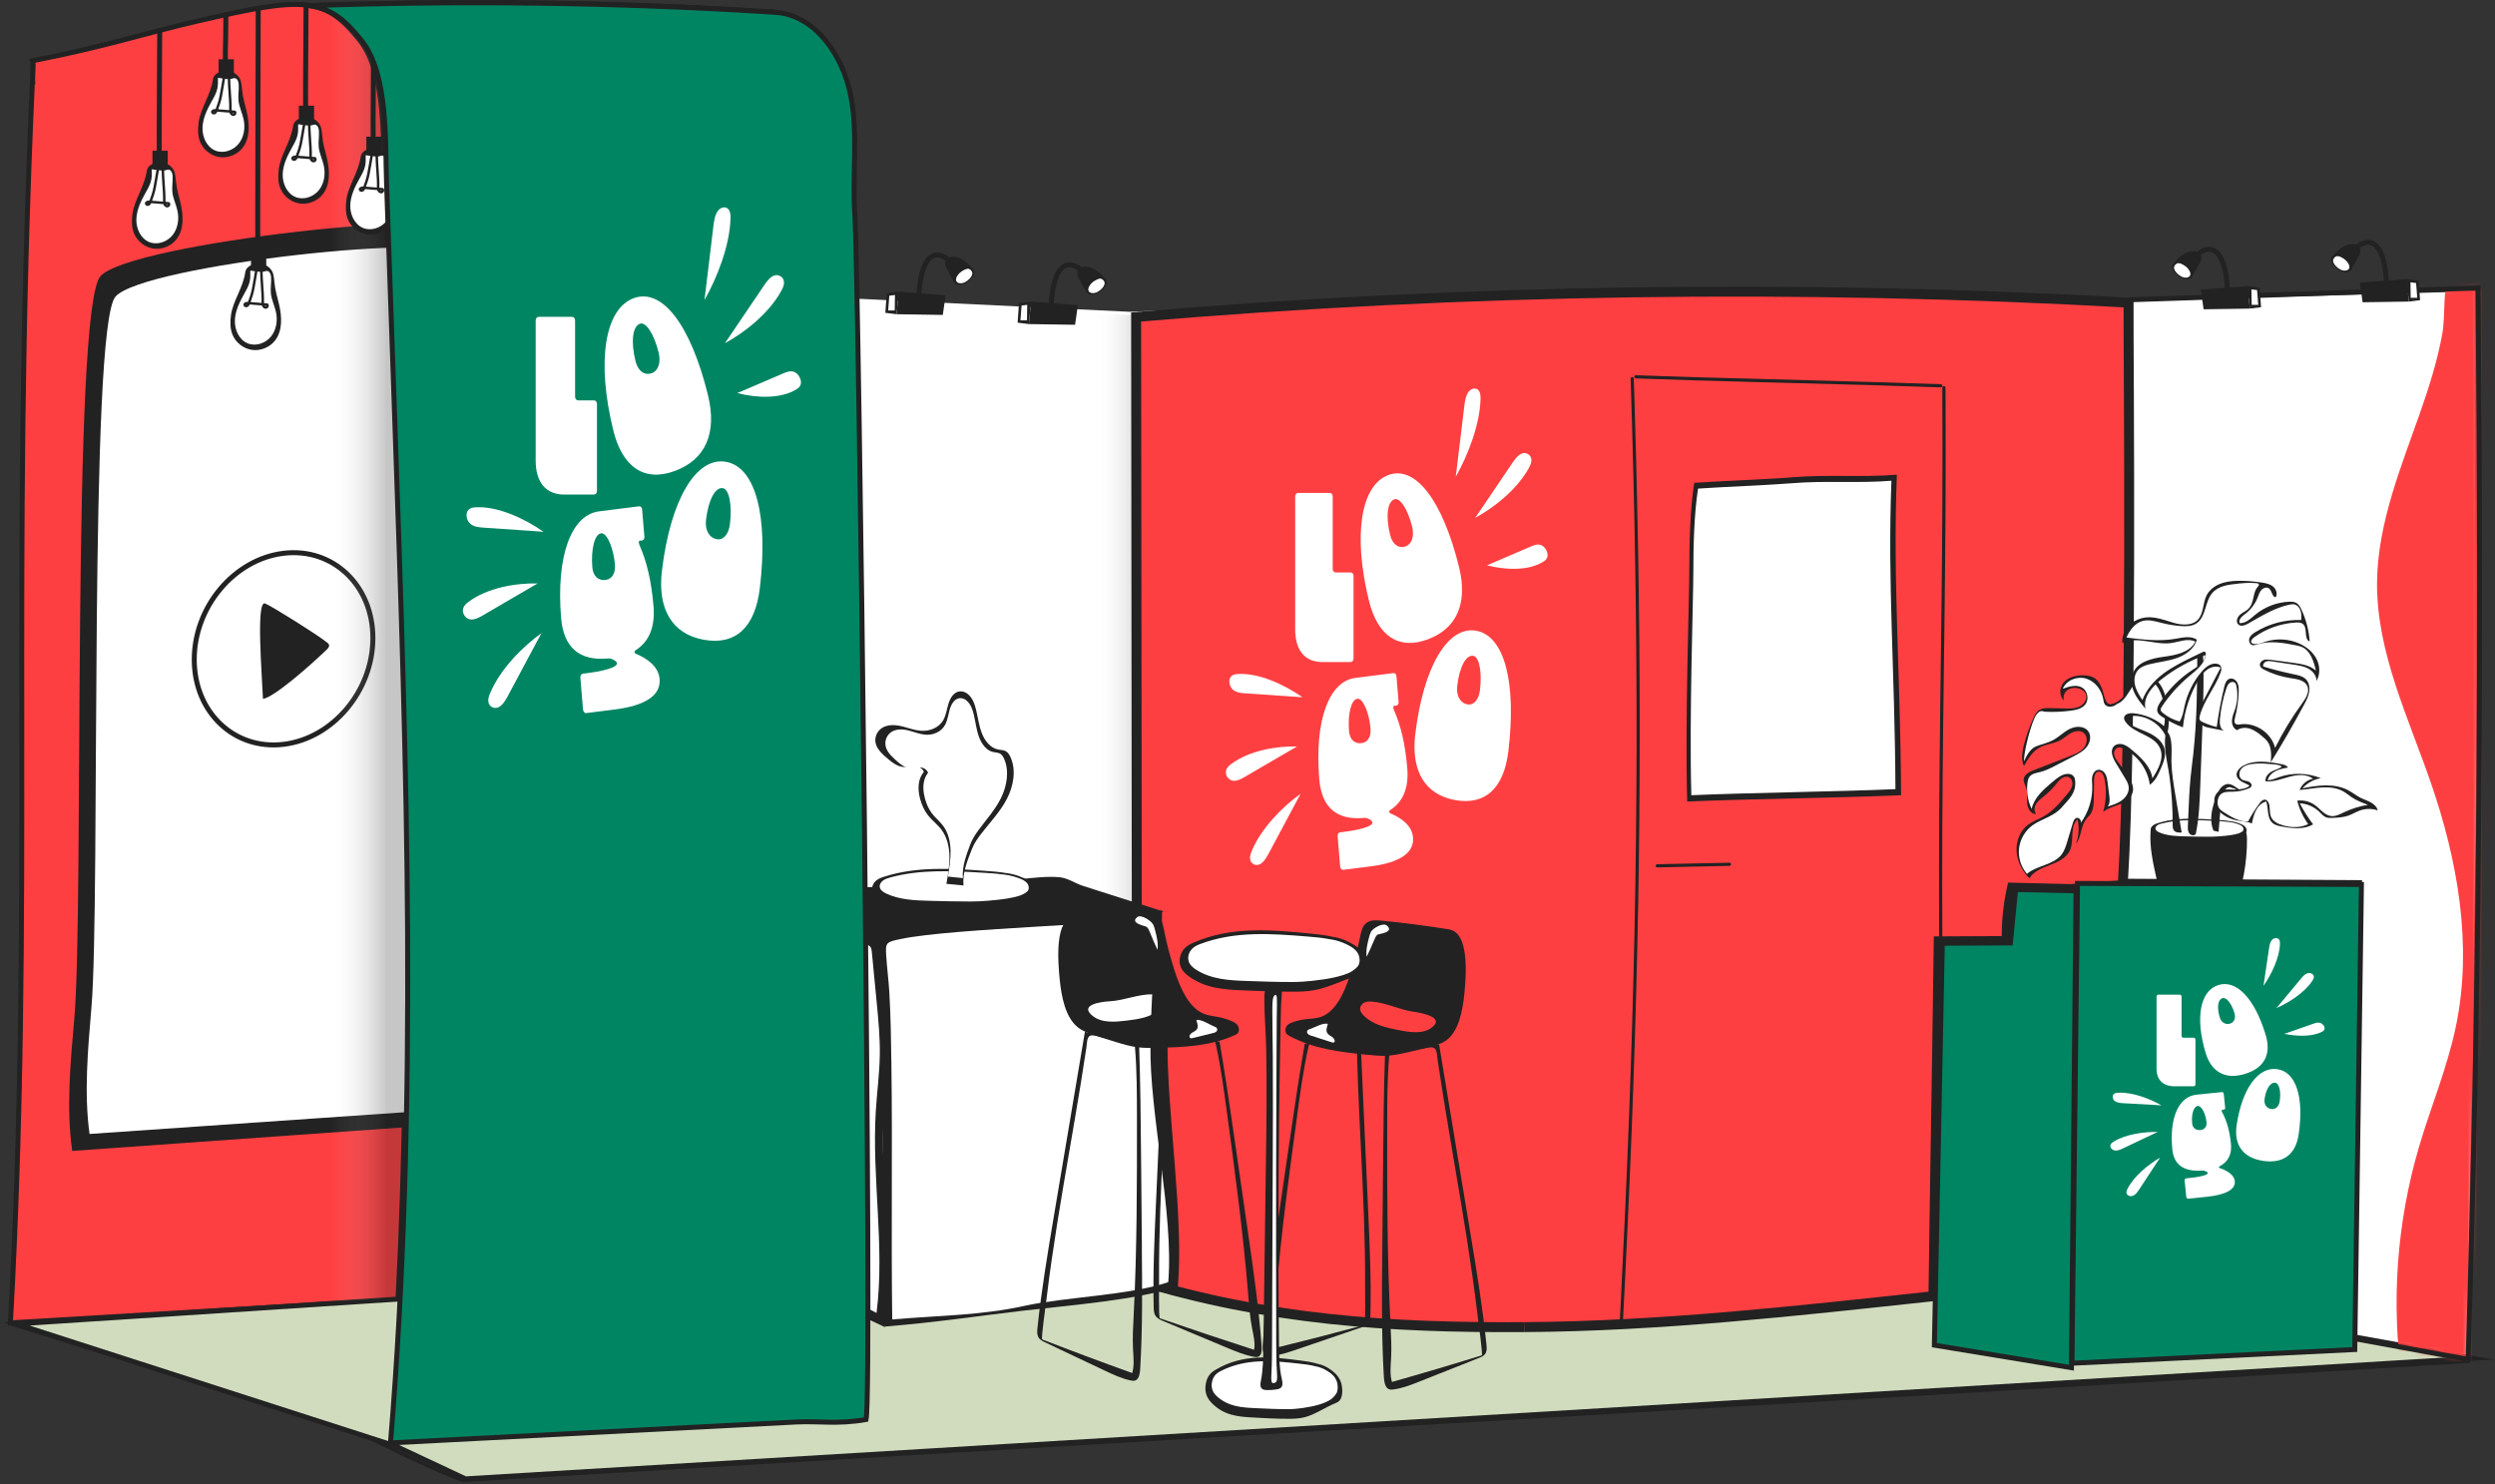 <svg width="501" height="298" viewBox="0 0 501 298" fill="none" xmlns="http://www.w3.org/2000/svg">
<rect x="0" y="0" width="501" height="298" fill="#333333" stroke="none"/>
<path d="M6.44 16.125C6.02 25.463 5.667 34.81 5.382 44.152C5.11 53.002 4.902 61.855 4.741 70.705C4.588 79.117 4.486 87.533 4.418 95.945C4.35 104.039 4.32 112.132 4.303 120.221C4.29 128.106 4.295 135.987 4.299 143.873C4.303 151.6 4.312 159.328 4.299 167.056C4.29 174.687 4.265 182.317 4.205 189.943C4.146 197.616 4.052 205.284 3.912 212.953C3.768 220.694 3.572 228.434 3.317 236.171C3.054 244.124 2.723 252.073 2.315 260.018C2.213 261.985 2.107 263.947 2 265.914C1.992 266.055 2.107 266.182 2.234 266.22C12.125 269.296 22.011 272.372 31.901 275.448C41.758 278.511 51.61 281.579 61.467 284.642C67.036 286.375 72.606 288.104 78.171 289.838C78.384 289.906 78.558 289.727 78.575 289.532C79.68 276.132 80.478 262.711 81.026 249.277C81.575 235.844 81.872 222.406 81.987 208.964C82.097 195.513 82.021 182.062 81.821 168.611C81.617 155.156 81.29 141.702 80.895 128.251C80.5 114.8 80.037 101.354 79.573 87.903C79.106 74.486 78.643 61.065 78.176 47.649C77.976 41.951 77.785 36.258 77.666 30.561C77.564 25.752 77.39 20.883 76.353 16.167C75.877 14.013 75.206 11.872 74.157 9.922C73.324 8.38 72.194 7.016 71.026 5.72C69.33 3.842 67.372 2.19 64.972 1.306C62.329 0.329 59.427 0.342 56.661 0.601C52.086 1.026 47.565 2.058 43.087 3.065C33.775 5.155 24.619 7.853 15.311 9.965C12.456 10.61 9.592 11.209 6.721 11.774C6.546 11.808 6.461 12.008 6.5 12.165C6.865 13.737 6.215 15.407 6.585 16.987C6.678 17.387 7.294 17.217 7.201 16.817C6.835 15.245 7.485 13.576 7.116 11.995L6.895 12.386C12.286 11.328 17.648 10.126 22.975 8.771C27.236 7.683 31.476 6.511 35.742 5.448C40.759 4.195 45.819 3.023 50.905 2.084C54.312 1.455 57.847 0.864 61.318 1.166C63.795 1.383 66.102 2.237 68.064 3.779C69.122 4.611 70.065 5.58 70.945 6.591C72.177 8.006 73.29 9.48 74.08 11.192C76.064 15.483 76.561 20.407 76.833 25.068C77.114 29.903 77.097 34.754 77.262 39.593C77.73 53.014 78.193 66.44 78.66 79.861C79.123 93.171 79.591 106.482 80.007 119.796C80.423 133.179 80.789 146.562 81.043 159.945C81.294 173.255 81.434 186.566 81.405 199.876C81.375 213.25 81.171 226.624 80.738 239.99C80.304 253.284 79.646 266.573 78.694 279.837C78.465 283.066 78.214 286.294 77.946 289.523L78.35 289.217C68.46 286.141 58.573 283.066 48.683 279.99C38.826 276.927 28.974 273.859 19.118 270.796C13.548 269.063 7.978 267.333 2.413 265.6L2.646 265.906C3.092 257.906 3.466 249.898 3.764 241.889C4.057 234.089 4.278 226.285 4.448 218.48C4.613 210.824 4.728 203.164 4.804 195.504C4.881 187.878 4.919 180.257 4.936 172.63C4.953 164.928 4.953 157.225 4.949 149.519C4.945 141.68 4.936 133.842 4.94 126.003C4.945 117.978 4.966 109.948 5.017 101.923C5.068 93.562 5.153 85.205 5.28 76.844C5.412 68.13 5.595 59.417 5.833 50.703C6.083 41.484 6.398 32.269 6.78 23.054C6.878 20.739 6.975 18.419 7.082 16.104C7.099 15.691 6.461 15.696 6.444 16.104L6.44 16.125Z" fill="#222222"/>
<path d="M62.882 1.208C74.939 0.788 87.005 0.601 99.07 0.648C111.136 0.694 123.197 0.97 135.255 1.48C142.022 1.765 148.786 2.126 155.545 2.559C155.953 2.585 155.953 1.948 155.545 1.922C143.505 1.153 131.448 0.609 119.387 0.303C107.325 -0.002 95.259 -0.079 83.194 0.082C76.422 0.172 69.65 0.333 62.882 0.571C62.474 0.584 62.47 1.221 62.882 1.208Z" fill="#222222"/>
<path d="M155.609 2.777C159.892 3.164 163.533 5.772 166.048 9.15C168.822 12.872 170.275 17.311 170.802 21.891C171.465 27.622 170.959 33.4 171.036 39.153C171.057 40.682 171.159 42.203 171.227 43.728C171.295 45.351 171.337 46.974 171.38 48.597C171.448 51.244 171.507 53.891 171.558 56.542C171.63 60.072 171.698 63.599 171.758 67.129C171.834 71.416 171.906 75.703 171.974 79.993C172.055 84.913 172.127 89.829 172.204 94.748C172.285 100.17 172.361 105.591 172.438 111.012C172.518 116.807 172.595 122.602 172.667 128.401C172.743 134.442 172.82 140.488 172.892 146.529C172.964 152.689 173.037 158.85 173.105 165.01C173.173 171.162 173.236 177.313 173.3 183.465C173.359 189.477 173.419 195.493 173.47 201.504C173.521 207.253 173.568 213.001 173.61 218.745C173.648 224.115 173.687 229.481 173.716 234.851C173.742 239.681 173.767 244.507 173.784 249.338C173.797 253.527 173.806 257.716 173.806 261.909C173.806 265.308 173.797 268.703 173.776 272.101C173.759 274.591 173.738 277.081 173.687 279.57C173.657 281.023 173.636 282.48 173.534 283.933C173.521 284.112 173.504 284.295 173.487 284.473C173.487 284.507 173.478 284.541 173.474 284.575C173.466 284.63 173.453 284.49 173.474 284.588C173.483 284.626 173.457 284.694 173.449 284.732L173.67 284.511C170.976 284.974 168.27 285.085 165.542 285.021C162.993 284.962 160.474 284.957 157.925 285.085C151.459 285.416 144.997 285.743 138.53 286.075C125.67 286.729 112.81 287.383 99.954 288.042C92.71 288.411 85.471 288.781 78.227 289.146C77.82 289.168 77.815 289.805 78.227 289.784C91.156 289.125 104.088 288.467 117.016 287.808C129.944 287.15 142.877 286.491 155.805 285.832C158.851 285.675 161.867 285.565 164.918 285.646C167.913 285.726 170.874 285.637 173.835 285.127C173.937 285.11 174.035 285.004 174.056 284.906C174.264 284.014 174.222 283.02 174.252 282.115C174.32 280.101 174.349 278.083 174.371 276.069C174.405 273.074 174.422 270.079 174.43 267.08C174.443 263.26 174.439 259.437 174.43 255.613C174.422 251.05 174.405 246.487 174.383 241.924C174.358 236.771 174.328 231.618 174.294 226.468C174.256 220.856 174.213 215.244 174.167 209.632C174.12 203.726 174.065 197.821 174.009 191.916C173.95 185.776 173.891 179.637 173.823 173.494C173.759 167.287 173.687 161.076 173.619 154.869C173.546 148.721 173.474 142.574 173.398 136.426C173.325 130.487 173.249 124.547 173.168 118.608C173.092 112.987 173.015 107.371 172.935 101.75C172.862 96.567 172.782 91.379 172.705 86.196C172.633 81.595 172.561 76.99 172.48 72.389C172.412 68.51 172.344 64.627 172.272 60.748C172.212 57.706 172.153 54.664 172.081 51.622C172.034 49.54 171.983 47.463 171.915 45.381C171.813 42.314 171.63 39.259 171.669 36.187C171.737 30.52 172.072 24.801 171.027 19.193C170.245 14.992 168.44 10.905 165.644 7.65C163.07 4.651 159.586 2.505 155.601 2.144C155.193 2.106 155.193 2.743 155.601 2.781L155.609 2.777Z" fill="#222222"/>
<path d="M172.194 60.734C179.539 61.142 186.885 61.516 194.235 61.882C201.432 62.238 208.624 62.587 215.821 62.956C220.015 63.173 224.208 63.394 228.401 63.628L228.082 63.309C227.938 75.936 228.014 88.566 228.218 101.197C228.422 113.828 228.749 126.454 229.094 139.081C229.438 151.707 229.803 164.329 230.083 176.956C230.364 189.506 230.559 202.06 230.568 214.615C230.576 227.237 230.398 239.863 229.931 252.477C229.871 254.028 229.812 255.578 229.744 257.129L230.062 256.81C222.394 257.469 214.721 258.085 207.035 258.591C200.242 259.037 193.44 259.394 186.634 259.644C182.619 259.793 178.605 259.908 174.586 260.001C174.178 260.01 174.173 260.647 174.586 260.638C181.587 260.477 188.589 260.243 195.586 259.895C202.583 259.546 209.572 259.083 216.552 258.552C221.055 258.208 225.555 257.839 230.054 257.452C230.232 257.435 230.364 257.316 230.372 257.133C230.912 244.52 231.154 231.897 231.192 219.275C231.231 206.653 231.069 194.026 230.81 181.408C230.551 168.79 230.194 156.155 229.846 143.533C229.497 130.979 229.157 118.42 228.928 105.862C228.694 93.235 228.575 80.605 228.664 67.978C228.677 66.427 228.69 64.872 228.707 63.322C228.707 63.143 228.558 63.012 228.388 63.003C221.043 62.595 213.697 62.221 206.347 61.856C199.15 61.499 191.958 61.151 184.761 60.781C180.567 60.565 176.374 60.344 172.181 60.11C171.773 60.089 171.773 60.726 172.181 60.747L172.194 60.734Z" fill="#222222"/>
<path d="M229.622 63.957C242.52 62.857 255.436 61.931 268.36 61.187C281.216 60.448 294.076 59.883 306.949 59.501C319.817 59.114 332.695 58.91 345.567 58.876C358.445 58.846 371.317 58.995 384.19 59.318C397.097 59.645 410 60.151 422.89 60.831C424.47 60.916 426.051 61.001 427.631 61.09L427.312 60.771C427.312 65.546 427.346 70.322 427.368 75.097C427.402 82.706 427.431 90.319 427.44 97.928C427.453 106.999 427.44 116.065 427.38 125.136C427.325 134.125 427.228 143.119 427.045 152.109C426.892 159.663 426.692 167.217 426.284 174.758C426.246 175.506 426.199 176.253 426.157 177.001C426.131 177.409 426.769 177.409 426.794 177.001C427.236 169.74 427.448 162.467 427.614 155.194C427.818 146.306 427.924 137.418 427.992 128.53C428.06 119.387 428.081 110.245 428.077 101.102C428.077 93.242 428.047 85.382 428.014 77.519C427.992 72.314 427.958 67.11 427.946 61.91C427.946 61.532 427.946 61.153 427.946 60.775C427.946 60.597 427.801 60.465 427.627 60.457C414.703 59.73 401.766 59.178 388.825 58.808C375.885 58.439 363.08 58.252 350.207 58.239C337.33 58.226 324.457 58.392 311.584 58.732C298.715 59.076 285.846 59.594 272.991 60.291C260.101 60.992 247.219 61.867 234.351 62.925C232.774 63.053 231.194 63.188 229.618 63.32C229.214 63.354 229.21 63.991 229.618 63.957H229.622Z" fill="#222222"/>
<path d="M427.448 60.577C436.586 60.266 445.729 59.956 454.867 59.646C464.006 59.336 473.149 59.026 482.287 58.716C487.441 58.541 492.594 58.367 497.743 58.193L497.425 57.874C497.493 65.407 497.552 72.944 497.595 80.476C497.637 87.728 497.667 94.981 497.684 102.233C497.701 109.319 497.705 116.41 497.692 123.497C497.679 130.405 497.658 137.313 497.62 144.221C497.582 151.065 497.531 157.909 497.463 164.754C497.395 171.521 497.318 178.285 497.225 185.053C497.131 191.855 497.021 198.656 496.898 205.458C496.775 212.286 496.639 219.109 496.49 225.936C496.337 232.899 496.171 239.863 495.993 246.822C495.81 253.908 495.615 260.994 495.411 268.077C495.36 269.844 495.309 271.611 495.254 273.379C495.241 273.791 495.878 273.787 495.891 273.379C496.103 266.216 496.307 259.053 496.498 251.886C496.681 244.922 496.855 237.959 497.017 230.996C497.174 224.118 497.318 217.239 497.45 210.361C497.577 203.58 497.692 196.804 497.794 190.024C497.896 183.23 497.981 176.437 498.058 169.639C498.13 162.842 498.189 156.048 498.236 149.251C498.283 142.339 498.312 135.426 498.329 128.514C498.346 121.5 498.351 114.485 498.342 107.467C498.334 100.232 498.308 93.001 498.27 85.766C498.232 78.331 498.181 70.896 498.117 63.461C498.1 61.596 498.083 59.731 498.066 57.862C498.066 57.692 497.922 57.539 497.747 57.543C488.609 57.853 479.466 58.163 470.328 58.474C461.189 58.784 452.046 59.094 442.908 59.404C437.755 59.578 432.601 59.752 427.452 59.926C427.044 59.939 427.04 60.577 427.452 60.564L427.448 60.577Z" fill="#222222"/>
<path d="M473.783 177.557C466.348 177.523 458.917 177.485 451.482 177.451C444.048 177.417 436.617 177.379 429.182 177.345C425.006 177.323 420.83 177.302 416.653 177.285C416.479 177.285 416.335 177.434 416.335 177.604C416.195 190.124 416.054 202.644 415.91 215.165C415.77 227.685 415.629 240.205 415.485 252.725C415.404 259.799 415.328 266.873 415.247 273.947C415.243 274.359 415.88 274.359 415.884 273.947C416.025 261.426 416.165 248.906 416.309 236.386C416.449 223.866 416.59 211.345 416.734 198.825C416.815 191.751 416.891 184.678 416.972 177.604L416.653 177.922C424.088 177.956 431.519 177.995 438.954 178.029C446.388 178.063 453.819 178.101 461.254 178.135C465.43 178.156 469.606 178.177 473.783 178.194C474.195 178.194 474.195 177.557 473.783 177.557Z" fill="#222222"/>
<path d="M389.585 188.85C394.267 188.829 398.953 188.808 403.635 188.791C403.805 188.791 403.958 188.646 403.954 188.472C403.877 185.065 404.187 181.67 404.88 178.335L404.574 178.569C408.44 178.662 412.306 178.756 416.172 178.854L415.854 178.535C415.85 179.389 415.841 180.247 415.837 181.101C415.824 183.404 415.807 185.711 415.794 188.013C415.773 191.446 415.752 194.879 415.731 198.312C415.705 202.484 415.675 206.656 415.65 210.832C415.62 215.403 415.59 219.97 415.561 224.542C415.531 229.156 415.501 233.769 415.471 238.383C415.446 242.687 415.416 246.986 415.391 251.29C415.37 254.94 415.344 258.589 415.323 262.239C415.306 264.851 415.289 267.464 415.272 270.077C415.263 271.313 415.229 272.554 415.246 273.79C415.246 273.841 415.246 273.896 415.246 273.947C415.246 274.113 415.395 274.275 415.565 274.266C422.94 273.85 430.32 273.497 437.7 273.161C445.02 272.83 452.336 272.511 459.656 272.159C463.862 271.955 468.063 271.738 472.265 271.5C472.439 271.492 472.58 271.364 472.584 271.182C472.733 259.09 472.881 246.995 473.026 234.904C473.174 222.881 473.319 210.857 473.468 198.838C473.552 192.049 473.633 185.26 473.718 178.471C473.722 178.059 473.085 178.059 473.081 178.471C472.932 190.562 472.783 202.658 472.639 214.749C472.49 226.772 472.346 238.795 472.197 250.814C472.112 257.603 472.032 264.393 471.947 271.182L472.265 270.863C464.89 271.279 457.51 271.632 450.131 271.968C442.81 272.299 435.495 272.618 428.174 272.97C423.968 273.174 419.767 273.391 415.565 273.629L415.884 273.947C415.888 273.093 415.896 272.235 415.901 271.381C415.913 269.079 415.93 266.772 415.943 264.469C415.964 261.036 415.986 257.603 416.007 254.171L416.088 241.65C416.117 237.079 416.147 232.512 416.177 227.941C416.206 223.327 416.236 218.713 416.266 214.099C416.291 209.795 416.321 205.496 416.347 201.192C416.368 197.543 416.393 193.893 416.415 190.244C416.432 187.631 416.449 185.018 416.466 182.405C416.474 181.169 416.508 179.928 416.491 178.692C416.491 178.641 416.491 178.586 416.491 178.535C416.491 178.361 416.342 178.221 416.172 178.216C412.306 178.123 408.44 178.029 404.574 177.932C404.442 177.932 404.294 178.034 404.268 178.165C403.563 181.556 403.244 185.01 403.321 188.472L403.639 188.153C398.958 188.175 394.272 188.196 389.59 188.213C389.182 188.213 389.178 188.85 389.59 188.85H389.585Z" fill="#222222"/>
<path d="M389.309 188.95C389.174 199.423 389.033 209.899 388.897 220.372C388.761 230.844 388.621 241.321 388.485 251.794C388.409 257.669 388.332 263.541 388.256 269.416C388.256 269.544 388.354 269.701 388.49 269.722C397.148 271.26 405.802 272.802 414.461 274.34C414.86 274.413 415.034 273.796 414.63 273.724C405.972 272.186 397.318 270.644 388.659 269.106L388.893 269.412C389.029 258.94 389.169 248.463 389.305 237.99C389.441 227.518 389.581 217.041 389.717 206.569C389.794 200.693 389.87 194.821 389.947 188.946C389.951 188.534 389.314 188.534 389.309 188.946V188.95Z" fill="#222222"/>
<path d="M387.924 260.151C377.235 261.315 366.541 262.475 355.835 263.465C345.133 264.454 334.414 265.27 323.674 265.742C313.24 266.201 302.784 266.315 292.342 266.056C282.481 265.814 272.624 265.181 262.844 263.889C252.967 262.585 243.182 260.593 233.606 257.844C232.374 257.491 231.146 257.126 229.923 256.748C229.532 256.629 229.362 257.241 229.753 257.364C239.367 260.325 249.194 262.53 259.144 264.008C268.839 265.453 278.623 266.226 288.42 266.574C298.833 266.944 309.268 266.91 319.676 266.536C330.416 266.154 341.144 265.402 351.846 264.459C362.56 263.516 373.254 262.377 383.943 261.217C385.269 261.073 386.598 260.928 387.924 260.784C388.328 260.741 388.332 260.104 387.924 260.146V260.151Z" fill="#222222"/>
<path d="M71.038 287.599C77.101 290.518 83.108 293.589 89.315 296.202C90.56 296.729 91.818 297.235 93.105 297.651C93.496 297.778 93.662 297.162 93.275 297.035C90.743 296.215 88.304 295.098 85.887 293.997C82.756 292.566 79.654 291.066 76.553 289.562C74.824 288.721 73.095 287.879 71.361 287.047C70.992 286.868 70.669 287.421 71.038 287.599Z" fill="#222222"/>
<path d="M495.577 273.069C482.42 273.864 469.262 274.65 456.105 275.436C443.019 276.217 429.93 276.995 416.844 277.772C403.759 278.55 390.657 279.327 377.559 280.1C364.516 280.869 351.477 281.643 338.434 282.412C325.404 283.18 312.37 283.945 299.34 284.714C286.31 285.483 273.28 286.248 260.25 287.017C247.211 287.786 234.172 288.555 221.134 289.324C208.078 290.097 195.023 290.866 181.971 291.643C168.89 292.421 155.813 293.198 142.732 293.976C129.617 294.758 116.506 295.544 103.391 296.33C100.213 296.521 97.035 296.712 93.853 296.903C93.445 296.929 93.441 297.566 93.853 297.54C107.011 296.746 120.168 295.96 133.326 295.174C146.411 294.392 159.501 293.615 172.586 292.837C185.68 292.06 198.774 291.282 211.872 290.509C224.915 289.74 237.953 288.967 250.996 288.198C264.026 287.429 277.061 286.664 290.091 285.895C303.121 285.126 316.151 284.362 329.181 283.593C342.22 282.824 355.258 282.055 368.297 281.286C381.353 280.512 394.408 279.743 407.459 278.966C420.541 278.189 433.617 277.411 446.698 276.634C459.814 275.852 472.924 275.066 486.039 274.28C489.217 274.089 492.395 273.898 495.577 273.706C495.985 273.681 495.989 273.044 495.577 273.069Z" fill="#222222"/>
<path d="M388.584 269.892L348.508 264.501L388.711 259.279L388.584 269.892Z" fill="#222222"/>
<path d="M2.511 265.173L80.135 260.551" stroke="#222222" stroke-width="1.5" stroke-miterlimit="10"/>
<path d="M6.424 12.745L58.646 1.555L98.658 0.875L154.271 2.91L163.766 6.98L168.856 13.085L170.802 24.097L171.575 59.954L226.831 62.61L275.331 60.558L338.744 59.202L404.192 60.218L441.15 60.052L496.86 58.506L497.209 160.231L495.411 272.502L92.57 296.884L75.088 288.191L2.413 265.768L4.389 222.99L5.064 140.586L5.744 61.917L6.424 12.745Z" fill="white"/>
<path d="M6.636 17.017C6.355 15.938 6.831 13.274 6.551 12.195C21.828 9.204 28.63 6.774 39.727 4.212C61.021 -0.699 65.252 -0.788 72.3 8.163C77.564 14.85 76.923 28.237 77.22 36.739C77.777 52.776 78.333 68.81 78.89 84.848C80.929 143.55 82.96 202.387 79.922 261.007C75.278 261.284 2.345 265.626 2.09 265.643C6.716 182.619 2.077 114.439 6.513 16.227" fill="#FE3F42"/>
<path d="M6.636 17.017C6.355 15.938 6.831 13.274 6.551 12.195C21.828 9.204 28.63 6.774 39.727 4.212C61.021 -0.699 65.252 -0.788 72.3 8.163C77.564 14.85 76.923 28.237 77.22 36.739C77.777 52.776 78.333 68.81 78.89 84.848C80.929 143.55 82.96 202.387 79.922 261.007C75.278 261.284 2.345 265.626 2.09 265.643C6.716 182.619 2.077 114.439 6.513 16.227" stroke="#222222" stroke-miterlimit="10"/>
<path d="M14.925 204.515C14.135 213.432 13.276 222.549 14.504 231.114C38.219 229.428 61.938 227.741 85.653 226.054C86.588 225.986 93.284 225.774 93.9 224.661C94.452 223.667 94.418 222.299 94.367 221.075C93.178 192.343 95.918 75.633 94.992 46.522C94.826 41.322 26.196 48.74 20.18 55.448C14.283 62.025 16.917 181.972 14.921 204.519L14.925 204.515Z" fill="#222222"/>
<path d="M18.366 202.242C17.644 210.773 16.854 219.5 17.98 227.704C39.715 226.204 61.45 224.708 83.181 223.209C84.039 223.149 90.174 222.975 90.739 221.913C91.245 220.965 91.215 219.653 91.168 218.48C90.076 190.971 92.591 79.261 91.742 51.391C91.589 46.412 28.698 53.176 23.184 59.57C17.78 65.836 20.193 180.669 18.366 202.242Z" fill="white"/>
<path d="M52.805 140.334C54.908 140.079 61.931 133.991 65.618 130.431C65.852 130.205 66.107 129.925 66.09 129.611C66.077 129.347 65.873 129.169 65.682 129.02C63.588 127.35 54.381 121.598 53.217 121.177C51.382 120.519 52.605 135.44 52.805 140.334Z" fill="#222222"/>
<path d="M74.879 128.125C74.879 138.72 66.849 148.271 56.942 149.465C47.035 150.654 39.005 143.032 39.005 132.441C39.005 121.849 47.035 112.295 56.942 111.101C66.849 109.911 74.879 117.533 74.879 128.125Z" stroke="#222222" stroke-miterlimit="10"/>
<path d="M3.313 265.854L114.721 258.585L175.751 260.28L374.108 250.674L496.55 272.757L93.471 296.965L79.357 290.346L3.313 265.854Z" fill="#D1DCBE" stroke="#222222" stroke-miterlimit="10"/>
<path opacity="0.26" d="M219.264 63C219.264 63 220.322 219.739 219.816 234.49C219.306 249.241 213.881 258.316 213.881 258.316L229.987 256.871L230.773 234.694L230.93 196.394L228.394 63.31L219.264 63Z" fill="url(#paint0_linear_318_715)"/>
<path opacity="0.26" d="M53.828 0.133C53.828 0.133 56.415 210.798 55.175 230.622C53.934 250.449 40.691 262.647 40.691 262.647L80.007 260.705L81.927 230.898L82.31 179.419L76.115 0.549L53.828 0.133Z" fill="url(#paint1_linear_318_715)"/>
<mask id="mask0_318_715" style="mask-type:luminance" maskUnits="userSpaceOnUse" x="426" y="57" width="72" height="216">
<path d="M427.298 60.208C450.733 59.413 474.163 58.619 497.598 57.824C498.32 136.277 497.828 198.729 495.61 272.989L472.439 268.749L473.798 177.236L426.321 176.952C428.182 146.541 427.477 75.281 427.477 60.722" fill="white"/>
</mask>
<g mask="url(#mask0_318_715)">
<path d="M477.312 117.034C477.232 130.969 483.566 143.995 488.116 157.166C493.529 172.825 496.52 189.781 493.168 206.006C491.443 214.359 488.095 222.278 485.695 230.46C481.259 245.594 480.112 261.687 482.364 277.296C492.722 278.651 502.994 280.66 513.097 283.312C522.945 264.096 528.787 242.836 530.138 221.284C531.527 199.111 528.226 176.955 526.438 154.808C523.459 117.931 524.513 79.898 511.517 45.261C510.54 42.656 508.887 39.644 506.109 39.606C504.443 39.584 502.999 40.698 501.762 41.815C498.113 45.12 493.537 49.704 491.825 54.441C490.423 58.32 491.133 63.134 490.381 67.225C488.375 78.139 483.63 88.285 480.452 98.864C478.676 104.765 477.351 110.844 477.312 117.03V117.034Z" fill="#FE3F42"/>
</g>
<path d="M427.298 60.208C450.733 59.413 474.163 58.619 497.598 57.824C498.32 136.277 497.828 198.729 495.61 272.989L472.439 268.749L473.798 177.236L426.321 176.952C428.182 146.541 427.477 75.281 427.477 60.722" stroke="#222222" stroke-miterlimit="10"/>
<path d="M306.107 266.491C278.862 266.665 254.386 265.025 228.351 257.055L228.135 63.643C294.381 58.022 361.027 57.062 427.414 60.771C427.38 72.917 428.162 146.543 426.259 177.749C424.241 177.897 416.147 178.496 416.147 178.496C416.147 178.496 415.79 178.522 415.701 178.53C411.805 178.437 407.914 178.343 404.018 178.246C403.232 181.759 402.879 185.366 402.968 188.965C398.176 188.986 394.119 189.007 389.301 189.028C388.948 215.806 388.596 233.489 388.239 260.28C361.023 263.215 333.514 266.317 306.137 266.491" fill="#FE3F42"/>
<path d="M306.107 266.491C278.862 266.665 254.386 265.025 228.351 257.055L228.135 63.643C294.381 58.022 361.027 57.062 427.414 60.771C427.38 72.917 428.162 146.543 426.259 177.749C424.241 177.897 416.147 178.496 416.147 178.496C416.147 178.496 415.79 178.522 415.701 178.53C411.805 178.437 407.914 178.343 404.018 178.246C403.232 181.759 402.879 185.366 402.968 188.965C398.176 188.986 394.119 189.007 389.301 189.028C388.948 215.806 388.596 233.489 388.239 260.28C361.023 263.215 333.514 266.317 306.137 266.491" stroke="#222222" stroke-width="2" stroke-miterlimit="10"/>
<path d="M389.713 77.151C381.799 76.862 373.879 76.641 365.96 76.429C357.905 76.217 349.854 76.017 341.799 75.783C337.355 75.656 332.915 75.511 328.472 75.35C328.059 75.333 328.064 75.97 328.472 75.987C336.386 76.276 344.306 76.497 352.225 76.71C360.28 76.922 368.331 77.122 376.386 77.355C380.83 77.483 385.27 77.627 389.713 77.789C390.126 77.806 390.121 77.168 389.713 77.151Z" fill="#222222"/>
<path d="M390.019 77.827C390.065 85.708 390.065 93.589 390.031 101.47C389.997 108.45 389.929 115.435 389.849 122.415C389.768 129.395 389.679 135.679 389.598 142.311C389.517 148.942 389.441 156.131 389.398 163.043C389.352 170.78 389.343 178.52 389.377 186.257C389.381 187.306 389.386 188.356 389.394 189.405C389.394 189.813 390.036 189.817 390.031 189.405C389.985 181.524 389.985 173.643 390.019 165.762C390.053 158.782 390.121 151.797 390.201 144.817C390.282 137.837 390.371 131.553 390.452 124.921C390.533 118.29 390.609 111.101 390.652 104.189C390.698 96.452 390.707 88.712 390.673 80.975C390.669 79.926 390.664 78.876 390.656 77.827C390.656 77.419 390.014 77.415 390.019 77.827Z" fill="#222222"/>
<path d="M327.435 76.03C327.847 88.844 328.165 101.657 328.369 114.475C328.561 126.63 328.65 138.789 328.624 150.948C328.599 162.869 328.459 174.79 328.216 186.707C327.966 198.811 327.609 210.915 327.159 223.015C326.687 235.722 326.113 248.425 325.472 261.124C325.391 262.738 325.306 264.357 325.221 265.971C325.2 266.379 325.837 266.379 325.858 265.971C326.526 253.171 327.12 240.361 327.622 227.552C328.093 215.402 328.48 203.251 328.756 191.092C329.028 179.175 329.194 167.254 329.245 155.332C329.3 143.224 329.24 131.12 329.07 119.016C328.896 106.301 328.603 93.589 328.221 80.882C328.17 79.263 328.123 77.649 328.068 76.03C328.055 75.622 327.418 75.618 327.43 76.03H327.435Z" fill="#222222"/>
<path d="M332.779 174.178C337.614 174.076 342.449 173.974 347.283 173.872C347.691 173.863 347.696 173.226 347.283 173.234C342.449 173.336 337.614 173.438 332.779 173.54C332.371 173.549 332.367 174.186 332.779 174.178Z" fill="#222222"/>
<path d="M260.078 126.401V99.717C260.078 99.279 260.316 98.99 260.669 98.99H267.021C267.377 98.99 267.611 99.283 267.611 99.717V114.221C267.611 114.659 267.849 114.948 268.202 114.948H271.201C271.558 114.948 271.792 115.241 271.792 115.674V132.218C271.792 132.655 271.554 132.944 271.201 132.944H265.521C262.088 132.944 260.074 130.663 260.074 126.393L260.078 126.401Z" fill="white"/>
<path d="M284.189 147.439C285.808 133.904 290.71 125.619 296.446 126.66C302.066 127.676 304.548 136.954 302.886 150.825C301.99 158.311 298.23 161.753 292.176 160.656C286.164 159.569 283.301 154.832 284.185 147.444L284.189 147.439ZM297.181 138.56C297.623 134.864 297.019 131.911 295.847 131.699C294.364 131.431 293.064 133.942 292.614 137.732C292.38 139.699 293.2 141.173 294.683 141.441C295.893 141.662 296.947 140.527 297.181 138.56Z" fill="white"/>
<path d="M269.107 174.009L268.601 167.929C268.563 167.496 268.775 167.177 269.128 167.131C272.901 166.706 275.654 165.966 275.586 165.147C275.564 164.904 275.263 164.603 274.609 164.344C274.362 164.229 274.163 164.203 273.848 164.246C268.376 164.739 265.377 162.092 264.914 156.497C263.928 144.673 266.842 136.796 272.183 136.121L279.8 135.161C280.153 135.118 280.374 135.382 280.412 135.815L280.845 141.028C280.875 141.368 280.59 141.793 280.11 141.708L279.991 141.72C279.834 141.742 279.762 141.848 279.783 142.09C279.792 142.188 279.809 142.379 279.902 142.562C281.27 145.654 282.175 149.346 282.583 154.27C282.91 158.179 281.75 160.958 279.269 162.589C279.04 162.716 278.938 162.874 278.946 163.018C278.959 163.162 279.086 163.294 279.29 163.366C281.308 164.233 283.53 165.712 283.739 168.171C283.998 171.26 281.066 173.24 275.178 173.979L269.761 174.663C269.408 174.706 269.149 174.446 269.111 174.013L269.107 174.009ZM275.203 146.271C274.957 143.326 273.742 140.165 272.565 140.31C271.269 140.471 270.611 143.53 270.887 146.814C271.027 148.505 272.017 149.402 273.427 149.223C274.643 149.07 275.344 147.957 275.203 146.266V146.271Z" fill="white"/>
<path d="M274.885 120.618C271.661 107.524 273.224 97.459 278.777 95.394C284.215 93.368 289.674 100.463 292.98 113.884C294.764 121.127 292.55 126.209 286.696 128.388C280.88 130.555 276.648 127.768 274.885 120.618ZM283.561 105.778C282.681 102.2 281.109 99.847 279.979 100.267C278.543 100.803 278.242 103.755 279.142 107.422C279.61 109.325 280.863 110.23 282.299 109.695C283.471 109.257 284.028 107.681 283.561 105.778Z" fill="white"/>
<path d="M292.308 95.749C294.678 91.598 297.121 85.425 297.287 80.251C297.304 79.69 297.3 79.087 297.057 78.624C296.582 77.719 295.439 77.906 294.865 78.709C294.292 79.511 294.134 80.663 294.007 81.746C293.501 85.931 293 90.12 292.495 94.305" fill="white"/>
<path d="M296.217 103.984C299.994 101.953 304.693 98.24 307.021 93.928C307.271 93.461 307.522 92.942 307.514 92.39C307.492 91.315 306.434 90.742 305.606 91.06C304.778 91.379 304.157 92.267 303.588 93.108C301.387 96.362 299.186 99.617 296.986 102.871" fill="white"/>
<path d="M298.592 113.51C302.161 114.462 306.91 114.683 309.91 112.784C310.237 112.58 310.573 112.329 310.704 111.875C310.968 110.987 310.267 109.801 309.515 109.487C308.767 109.177 308.036 109.466 307.356 109.759C304.739 110.885 302.118 112.006 299.501 113.132" fill="white"/>
<path d="M261.18 159.389C257.611 161.925 253.278 166.263 251.357 170.872C251.149 171.374 250.945 171.922 251.009 172.466C251.128 173.532 252.233 173.952 253.027 173.523C253.821 173.094 254.357 172.126 254.845 171.212C256.736 167.677 258.626 164.138 260.517 160.604" fill="white"/>
<path d="M260.453 149.9C256.332 149.785 250.796 150.724 247.21 153.435C246.82 153.728 246.416 154.068 246.238 154.573C245.889 155.563 246.654 156.625 247.512 156.765C248.37 156.906 249.237 156.421 250.044 155.954C253.154 154.14 256.264 152.326 259.374 150.516" fill="white"/>
<path d="M261.561 140.029C257.984 137.505 252.762 135.075 248.556 135.347C248.102 135.377 247.613 135.436 247.261 135.776C246.572 136.439 246.827 137.824 247.528 138.453C248.229 139.081 249.177 139.166 250.069 139.226C253.506 139.46 256.943 139.697 260.38 139.931" fill="white"/>
<path d="M26.595 42.989C26.425 44.264 26.413 45.598 26.88 46.796C27.509 48.41 29.042 49.638 30.755 49.906C32.467 50.173 34.298 49.464 35.385 48.117C36.987 46.137 36.843 43.278 36.261 40.797C35.925 39.37 35.475 37.963 35.347 36.502C35.292 35.877 35.194 34.769 34.905 34.212C33.614 31.718 29.743 32.377 29.476 34.301C29.038 37.453 26.973 40.1 26.591 42.993L26.595 42.989Z" fill="#222222"/>
<path d="M33.681 30.268H30.618V33.331H33.681V30.268Z" fill="#222222"/>
<path d="M30.483 33.996C30.5 34.74 30.517 35.487 30.351 36.214C30.147 37.097 29.684 37.896 29.238 38.686C28.32 40.331 27.462 42.081 27.385 43.959C27.309 45.837 28.205 47.876 29.943 48.598C31.549 49.265 33.524 48.602 34.625 47.251C35.725 45.9 36.005 44.005 35.632 42.306C35.355 41.044 34.748 39.859 34.612 38.576C34.502 37.514 34.722 36.439 34.654 35.373C34.633 34.995 34.561 34.599 34.31 34.315C33.873 33.818 33.452 34.204 32.964 34.242C32.178 34.298 31.264 34.073 30.478 33.996H30.483Z" fill="white"/>
<path d="M31.983 30.635C31.932 27.206 32.059 12.494 32.072 5.756" stroke="#222222" stroke-miterlimit="10"/>
<path d="M31.757 33.596C31.493 35.261 31.264 36.463 31.06 37.627C30.886 38.617 30.542 39.569 30.202 40.517C30.13 40.716 30.045 40.933 29.866 41.047C29.688 41.162 29.386 41.099 29.348 40.89C29.297 40.597 29.722 40.495 30.015 40.517C31.294 40.618 32.572 40.72 33.856 40.822C34.055 40.975 33.924 41.341 33.677 41.396C33.431 41.451 33.184 41.269 33.082 41.043C32.98 40.818 32.98 40.555 32.985 40.304C33.031 38.159 32.649 35.75 32.721 33.6" stroke="#222222" stroke-width="0.5" stroke-miterlimit="10"/>
<path d="M46.376 63.331C46.206 64.606 46.193 65.94 46.66 67.138C47.289 68.752 48.823 69.98 50.535 70.248C52.247 70.515 54.078 69.806 55.166 68.459C56.767 66.479 56.623 63.62 56.041 61.139C55.705 59.711 55.255 58.305 55.127 56.844C55.072 56.219 54.974 55.11 54.686 54.554C53.394 52.06 49.524 52.718 49.256 54.643C48.818 57.795 46.754 60.442 46.371 63.335L46.376 63.331Z" fill="#222222"/>
<path d="M53.462 50.611H50.398V53.675H53.462V50.611Z" fill="#222222"/>
<path d="M50.263 54.34C50.28 55.083 50.297 55.831 50.131 56.558C49.927 57.441 49.464 58.24 49.018 59.03C48.1 60.674 47.242 62.425 47.166 64.302C47.089 66.18 47.986 68.22 49.723 68.942C51.329 69.609 53.305 68.946 54.405 67.595C55.501 66.244 55.786 64.349 55.412 62.65C55.136 61.388 54.528 60.203 54.392 58.92C54.282 57.858 54.503 56.783 54.435 55.716C54.414 55.338 54.341 54.943 54.091 54.658C53.653 54.161 53.233 54.548 52.744 54.586C51.958 54.642 51.044 54.416 50.258 54.34H50.263Z" fill="white"/>
<path d="M51.763 50.975C51.712 47.547 51.839 8.754 51.852 2.016" stroke="#222222" stroke-miterlimit="10"/>
<path d="M51.537 53.943C51.274 55.609 51.044 56.811 50.84 57.975C50.666 58.965 50.322 59.917 49.982 60.864C49.91 61.064 49.825 61.281 49.647 61.395C49.468 61.51 49.166 61.446 49.128 61.238C49.077 60.945 49.502 60.843 49.795 60.864C51.074 60.966 52.353 61.068 53.636 61.17C53.836 61.323 53.704 61.688 53.457 61.744C53.211 61.799 52.965 61.616 52.863 61.391C52.761 61.166 52.761 60.902 52.765 60.652C52.812 58.506 52.429 56.097 52.502 53.948" stroke="#222222" stroke-width="0.5" stroke-miterlimit="10"/>
<path d="M69.546 40.165C69.376 41.44 69.364 42.774 69.831 43.972C70.46 45.586 71.994 46.814 73.706 47.082C75.418 47.349 77.249 46.64 78.337 45.293C79.938 43.313 79.794 40.454 79.212 37.973C78.876 36.545 78.426 35.139 78.298 33.678C78.243 33.053 78.145 31.944 77.856 31.388C76.565 28.894 72.695 29.552 72.427 31.477C71.989 34.629 69.924 37.276 69.542 40.169L69.546 40.165Z" fill="#222222"/>
<path d="M76.63 27.443H73.566V30.506H76.63V27.443Z" fill="#222222"/>
<path d="M73.435 31.17C73.452 31.913 73.469 32.661 73.303 33.388C73.099 34.271 72.636 35.07 72.19 35.86C71.272 37.504 70.414 39.255 70.338 41.133C70.261 43.01 71.157 45.05 72.895 45.772C74.501 46.439 76.477 45.776 77.577 44.425C78.673 43.074 78.958 41.179 78.584 39.48C78.308 38.218 77.7 37.033 77.564 35.75C77.454 34.688 77.675 33.613 77.607 32.546C77.585 32.168 77.513 31.773 77.263 31.489C76.825 30.991 76.404 31.378 75.916 31.416C75.13 31.472 74.216 31.246 73.43 31.17H73.435Z" fill="white"/>
<path d="M74.934 27.81C74.883 24.381 75.01 13.565 75.023 6.822" stroke="#222222" stroke-miterlimit="10"/>
<path d="M74.705 30.771C74.442 32.437 74.212 33.639 74.008 34.803C73.834 35.793 73.49 36.745 73.15 37.692C73.078 37.892 72.993 38.109 72.814 38.223C72.636 38.338 72.334 38.274 72.296 38.066C72.245 37.773 72.67 37.671 72.963 37.692C74.242 37.794 75.521 37.896 76.804 37.998C77.004 38.151 76.872 38.517 76.625 38.572C76.379 38.627 76.133 38.444 76.031 38.219C75.929 37.994 75.929 37.73 75.933 37.48C75.98 35.334 75.597 32.925 75.669 30.776" stroke="#222222" stroke-width="0.5" stroke-miterlimit="10"/>
<path d="M55.981 33.942C55.811 35.217 55.798 36.551 56.266 37.749C56.894 39.364 58.428 40.591 60.14 40.859C61.852 41.127 63.684 40.417 64.771 39.07C66.373 37.09 66.228 34.231 65.646 31.75C65.311 30.323 64.86 28.916 64.733 27.455C64.678 26.83 64.58 25.722 64.291 25.165C62.999 22.671 59.129 23.33 58.861 25.254C58.424 28.407 56.359 31.053 55.977 33.947L55.981 33.942Z" fill="#222222"/>
<path d="M63.068 21.223H60.005V24.286H63.068V21.223Z" fill="#222222"/>
<path d="M59.869 24.955C59.886 25.699 59.903 26.446 59.737 27.173C59.534 28.056 59.071 28.855 58.624 29.645C57.707 31.29 56.849 33.04 56.772 34.918C56.696 36.796 57.592 38.835 59.33 39.557C60.936 40.224 62.911 39.561 64.011 38.21C65.112 36.859 65.392 34.965 65.018 33.265C64.742 32.003 64.135 30.818 63.999 29.535C63.888 28.473 64.109 27.398 64.041 26.332C64.02 25.953 63.948 25.558 63.697 25.274C63.26 24.777 62.839 25.163 62.35 25.201C61.564 25.257 60.651 25.032 59.865 24.955H59.869Z" fill="white"/>
<path d="M61.368 21.589C61.317 18.16 61.445 7.344 61.458 0.602" stroke="#222222" stroke-miterlimit="10"/>
<path d="M61.144 24.555C60.88 26.22 60.651 27.422 60.447 28.587C60.273 29.576 59.928 30.528 59.589 31.476C59.516 31.675 59.431 31.892 59.253 32.007C59.075 32.121 58.773 32.057 58.735 31.849C58.684 31.556 59.108 31.454 59.402 31.476C60.681 31.577 61.959 31.679 63.242 31.781C63.442 31.934 63.31 32.3 63.064 32.355C62.822 32.41 62.571 32.227 62.469 32.002C62.367 31.777 62.367 31.514 62.371 31.263C62.418 29.118 62.036 26.709 62.108 24.559" stroke="#222222" stroke-width="0.5" stroke-miterlimit="10"/>
<path d="M39.877 24.622C39.707 25.897 39.694 27.231 40.161 28.429C40.79 30.043 42.324 31.271 44.036 31.539C45.748 31.806 47.579 31.097 48.667 29.75C50.268 27.77 50.124 24.911 49.542 22.43C49.206 21.002 48.756 19.596 48.628 18.135C48.573 17.51 48.475 16.401 48.187 15.845C46.895 13.351 43.025 14.009 42.757 15.934C42.319 19.086 40.255 21.733 39.872 24.626L39.877 24.622Z" fill="#222222"/>
<path d="M46.962 11.902H43.898V14.966H46.962V11.902Z" fill="#222222"/>
<path d="M43.763 15.629C43.78 16.372 43.797 17.12 43.631 17.847C43.427 18.73 42.964 19.529 42.518 20.319C41.6 21.963 40.742 23.714 40.666 25.592C40.589 27.469 41.486 29.509 43.223 30.231C44.829 30.898 46.805 30.235 47.905 28.884C49.005 27.533 49.286 25.638 48.912 23.939C48.636 22.677 48.028 21.492 47.892 20.209C47.782 19.147 48.003 18.072 47.935 17.005C47.914 16.627 47.841 16.232 47.591 15.947C47.153 15.45 46.733 15.837 46.244 15.875C45.458 15.931 44.544 15.705 43.758 15.629H43.763Z" fill="white"/>
<path d="M45.262 12.268C45.211 8.839 45.339 9.888 45.351 3.15" stroke="#222222" stroke-miterlimit="10"/>
<path d="M45.038 15.229C44.775 16.894 44.545 18.096 44.341 19.26C44.167 20.25 43.823 21.202 43.483 22.149C43.411 22.349 43.326 22.566 43.148 22.68C42.969 22.795 42.667 22.731 42.629 22.523C42.578 22.23 43.003 22.128 43.296 22.149C44.575 22.251 45.854 22.353 47.137 22.455C47.337 22.608 47.205 22.974 46.958 23.029C46.712 23.084 46.466 22.901 46.364 22.676C46.262 22.451 46.262 22.188 46.266 21.937C46.313 19.791 45.93 17.383 46.002 15.233" stroke="#222222" stroke-width="0.5" stroke-miterlimit="10"/>
<path d="M177.679 266.493C179.647 252.065 176.528 237.455 177.514 222.955C177.781 219.004 178.355 215.065 178.427 211.106C178.495 207.312 178.104 203.526 177.709 199.745C177.331 196.104 176.953 192.463 176.575 188.818C176.537 188.453 176.49 188.07 176.235 187.773C175.984 187.484 175.576 187.335 175.19 187.199C167.95 184.655 160.494 182.564 152.902 180.941C151.343 187.293 152.936 193.853 153.527 200.323C153.858 203.926 153.875 207.545 153.892 211.161C153.952 223.443 154.011 235.721 154.066 248.004C154.075 250.226 153.314 253.544 154.164 255.664C155.022 257.801 157.125 258.064 159.479 258.897C165.716 261.11 171.795 263.647 177.675 266.489L177.679 266.493Z" fill="#222222"/>
<path d="M176.014 263.645C177.718 250.168 175.016 236.527 175.87 222.982C176.103 219.291 176.6 215.616 176.664 211.915C176.724 208.372 176.384 204.837 176.044 201.307C175.717 197.904 175.39 194.505 175.058 191.102C175.024 190.762 174.986 190.401 174.765 190.129C174.548 189.857 174.196 189.717 173.86 189.594C167.581 187.219 161.11 185.264 154.525 183.752C153.174 189.683 154.555 195.809 155.069 201.855C155.354 205.22 155.371 208.601 155.383 211.979C155.434 223.446 155.485 234.916 155.536 246.383C155.545 248.456 154.882 251.558 155.621 253.538C156.365 255.534 158.192 255.777 160.231 256.558C165.639 258.627 170.916 260.994 176.018 263.649L176.014 263.645Z" fill="white"/>
<path d="M233.339 182.803C233.152 194.032 234.635 197.137 234.448 208.366C234.206 222.777 237.749 243.926 236.526 258.299C228.284 261.081 214.773 262.101 205.626 263.172C195.991 264.297 188.195 265.525 177.637 266.383C177.383 248.638 177.383 230.798 177.128 213.052C177.055 208.009 176.983 202.966 176.682 197.932C176.529 195.366 176.184 192.813 176.014 190.246C175.832 187.485 175.42 188.063 178.47 187.438C190.043 185.068 196.343 185.892 209.51 184.583C216.201 183.92 226.882 184.447 233.344 182.799L233.339 182.803Z" fill="#222222"/>
<path d="M231.954 184.106C231.78 194.803 231.19 199.196 231.016 209.894C230.79 223.625 235.731 243.767 234.589 257.46C226.882 260.111 213.779 260.451 205.767 262.214C196.951 264.156 189.002 264.118 179.163 264.95C178.925 248.045 179.231 230.546 178.993 213.641C178.925 208.836 178.861 204.031 178.577 199.235C178.432 196.792 178.109 194.357 177.952 191.915C177.782 189.285 177.927 189.166 180.777 188.571C191.594 186.311 225.917 185.669 231.954 184.102V184.106Z" fill="white"/>
<path d="M205.014 176.528C207.359 176.273 210.35 175.937 212.695 176.145C214.445 176.302 215.847 177.377 217.504 177.904C222.874 179.616 228.249 181.328 233.619 183.04C230.938 184.502 208.927 185.462 197.18 186.371C194.456 186.579 190.577 186.711 187.892 187.106C184.179 187.654 180.343 187.693 176.787 188.806C175.963 189.065 175.126 189.383 174.255 189.354C173.545 189.328 172.874 189.069 172.224 188.814C165.864 186.329 158.99 184.6 153.259 181.141C154.801 179.272 159.564 179.068 162.083 178.766C165.783 178.325 196.491 177.458 205.022 176.532L205.014 176.528Z" fill="#222222"/>
<path d="M201.947 175.304C200.579 175.066 199.194 174.968 197.809 174.87C191.016 174.39 184.048 173.953 177.522 176.051C176.932 176.243 176.333 176.459 175.857 176.884C175.381 177.309 175.054 177.984 175.173 178.639C175.309 179.382 175.955 179.875 176.579 180.223C179.515 181.859 182.948 181.995 186.249 182.093C189.134 182.182 192.018 182.267 194.903 182.263C196.165 182.263 197.431 182.241 198.68 182.071C201.165 181.736 203.553 180.818 206.004 180.279C206.455 180.181 206.939 180.079 207.27 179.731C207.776 179.2 207.721 178.248 207.313 177.623C206.909 176.995 206.246 176.625 205.596 176.328C204.097 175.648 202.478 175.236 200.851 175.253" fill="#222222"/>
<path d="M201.33 175.596C200.068 175.409 198.794 175.332 197.519 175.256C191.257 174.882 184.842 174.538 178.83 176.178C178.286 176.326 177.734 176.496 177.297 176.828C176.859 177.159 176.553 177.686 176.668 178.196C176.795 178.778 177.39 179.16 177.964 179.432C180.67 180.711 183.831 180.817 186.873 180.894C189.528 180.962 192.188 181.03 194.847 181.025C196.011 181.025 197.171 180.966 198.327 180.877C201.272 180.65 203.437 180.302 204.823 179.831C205.226 179.696 205.936 179.317 206.241 179.046C206.709 178.629 206.654 177.89 206.284 177.397C205.914 176.904 205.303 176.615 204.704 176.386C203.319 175.855 201.832 175.532 200.332 175.549" fill="white"/>
<path d="M187.663 153.904C186.354 153.917 185.199 155.026 184.74 156.36C184.281 157.694 184.417 159.194 184.8 160.553C185.127 161.713 185.636 162.822 186.363 163.74C187.2 164.798 188.3 165.584 189.099 166.675C190.17 168.137 190.616 170.049 190.654 171.918C190.692 173.787 190.365 175.64 190.038 177.475L193.462 177.806C193.25 175.3 194.252 172.806 195.162 170.495C195.62 169.326 196.338 168.307 197.095 167.334C198.845 165.078 200.838 163.005 202.176 160.439C203.514 157.873 204.113 154.61 202.885 151.98C202.69 151.564 202.443 151.16 202.078 150.918C201.564 150.574 200.914 150.616 200.324 150.484C198.849 150.157 197.749 148.76 197.163 147.251C196.572 145.743 196.381 144.095 195.994 142.514C195.705 141.333 195.285 140.139 194.35 139.379C193.981 139.077 193.539 138.873 193.08 138.839C191.635 138.72 190.815 140.08 190.429 141.393C190.11 142.463 189.97 143.619 189.426 144.579C188.496 146.219 186.55 146.903 184.787 146.733C182.476 146.512 180.33 145.08 177.904 145.811C176.914 146.108 176.086 146.907 175.839 147.991C175.44 149.741 176.736 151.028 177.908 152.052C178.949 152.961 180.084 153.913 181.418 154.011C182.242 154.07 183.066 153.79 183.886 153.862C184.71 153.93 185.615 154.559 185.577 155.455" fill="#222222"/>
<path d="M188.242 154.165C187.09 154.177 186.075 155.205 185.671 156.442C185.268 157.678 185.387 159.067 185.727 160.329C186.015 161.404 186.462 162.432 187.099 163.286C187.834 164.267 188.802 164.994 189.508 166.005C190.451 167.36 190.842 169.132 190.876 170.865C190.91 172.599 190.621 174.315 190.332 176.019L193.344 176.329C193.157 174.005 194.037 171.694 194.84 169.548C195.243 168.465 195.876 167.518 196.539 166.621C198.077 164.531 199.832 162.611 201.008 160.231C202.185 157.852 202.712 154.827 201.633 152.389C201.463 152.006 201.246 151.628 200.923 151.403C200.469 151.084 199.9 151.123 199.377 150.999C198.081 150.698 197.113 149.402 196.594 148.004C196.076 146.607 195.906 145.081 195.566 143.611C195.311 142.515 194.942 141.411 194.122 140.705C193.794 140.425 193.408 140.238 193.004 140.204C191.734 140.094 191.012 141.351 190.672 142.57C190.391 143.565 190.268 144.635 189.792 145.523C188.972 147.044 187.265 147.677 185.71 147.52C183.679 147.316 181.792 145.986 179.656 146.666C178.785 146.942 178.058 147.681 177.841 148.684C177.493 150.307 178.632 151.501 179.664 152.448C180.582 153.294 181.576 154.173 182.753 154.262C183.479 154.318 184.201 154.058 184.924 154.122C185.646 154.186 186.445 154.768 186.411 155.601" fill="white"/>
<path d="M483.268 56.037L473.854 56.742L474.419 60.698L483.693 60.557L483.268 56.037Z" fill="#222222"/>
<path d="M483.27 56.037L485.674 56.318L485.955 60.273L483.694 60.557L483.27 56.037Z" fill="#222222"/>
<path d="M485.154 56.834L484.023 56.693L484.07 59.799H485.387L485.154 56.834Z" fill="white"/>
<path d="M472.211 53.49C472.236 53.651 472.249 53.821 472.211 53.983C472.104 54.374 471.675 54.595 471.272 54.641C470.312 54.752 469.407 54.148 468.744 53.443C468.277 52.95 467.86 52.207 468.213 51.625C469.347 49.76 472.002 52.148 472.215 53.49H472.211Z" fill="#222222"/>
<path d="M471.746 53.428C471.768 53.556 471.776 53.691 471.746 53.815C471.661 54.125 471.322 54.299 471.003 54.333C470.242 54.418 469.533 53.942 469.006 53.39C468.637 52.999 468.309 52.413 468.59 51.958C469.486 50.484 471.581 52.37 471.746 53.428Z" fill="white"/>
<path d="M470.715 49.439C471.48 48.976 472.814 48.87 473.294 49.235C473.506 49.397 473.723 49.66 473.859 49.889C474.101 50.31 473.91 50.837 473.702 51.274C473.243 52.243 472.72 53.178 472.134 54.074C472.406 53.658 471.382 52.515 471.114 52.285C470.532 51.788 469.389 51.211 468.629 51.202C469.381 50.276 470.197 49.749 470.715 49.435V49.439Z" fill="#222222"/>
<path d="M473.237 49.667C475.404 47.785 478.752 47.696 479.219 56.834" stroke="#222222" stroke-miterlimit="10"/>
<path d="M451.342 57.447L441.923 58.153L442.488 62.108L451.767 61.968L451.342 57.447Z" fill="#222222"/>
<path d="M451.341 57.447L453.741 57.732L454.026 61.687L451.766 61.968L451.341 57.447Z" fill="#222222"/>
<path d="M453.223 58.252L452.093 58.107L452.14 61.217H453.461L453.223 58.252Z" fill="white"/>
<path d="M440.283 54.906C440.308 55.068 440.321 55.237 440.283 55.399C440.177 55.79 439.748 56.011 439.344 56.057C438.384 56.168 437.479 55.565 436.816 54.859C436.349 54.367 435.932 53.623 436.285 53.041C437.419 51.176 440.075 53.563 440.287 54.906H440.283Z" fill="#222222"/>
<path d="M439.815 54.838C439.836 54.966 439.845 55.102 439.815 55.225C439.73 55.535 439.39 55.709 439.071 55.743C438.311 55.828 437.601 55.352 437.075 54.8C436.705 54.409 436.378 53.823 436.658 53.368C437.555 51.894 439.649 53.78 439.815 54.838Z" fill="white"/>
<path d="M438.787 50.847C439.552 50.384 440.886 50.278 441.366 50.643C441.578 50.805 441.795 51.068 441.931 51.298C442.173 51.718 441.982 52.245 441.774 52.683C441.315 53.651 440.792 54.586 440.206 55.482C440.478 55.066 439.454 53.923 439.187 53.694C438.604 53.197 437.462 52.619 436.701 52.61C437.453 51.684 438.269 51.157 438.787 50.843V50.847Z" fill="#222222"/>
<path d="M441.306 51.083C443.472 49.201 446.82 49.111 447.288 58.25" stroke="#222222" stroke-miterlimit="10"/>
<path d="M207.024 60.557L216.443 61.262L215.878 65.217L206.6 65.077L207.024 60.557Z" fill="#222222"/>
<path d="M207.023 60.557L204.618 60.837L204.338 64.792L206.598 65.077L207.023 60.557Z" fill="#222222"/>
<path d="M205.138 61.357L206.268 61.217L206.221 64.322H204.904L205.138 61.357Z" fill="white"/>
<path d="M218.084 58.011C218.058 58.173 218.045 58.343 218.084 58.504C218.19 58.895 218.619 59.116 219.023 59.163C219.983 59.273 220.888 58.67 221.55 57.965C222.018 57.472 222.434 56.728 222.082 56.146C220.947 54.281 218.292 56.669 218.079 58.011H218.084Z" fill="#222222"/>
<path d="M218.55 57.95C218.529 58.077 218.521 58.213 218.55 58.336C218.635 58.646 218.975 58.821 219.294 58.854C220.054 58.939 220.764 58.464 221.291 57.911C221.66 57.52 221.988 56.934 221.707 56.48C220.811 55.005 218.716 56.892 218.55 57.95Z" fill="white"/>
<path d="M219.578 53.959C218.814 53.495 217.48 53.389 216.999 53.755C216.787 53.916 216.57 54.179 216.434 54.409C216.192 54.83 216.383 55.356 216.592 55.794C217.05 56.763 217.573 57.697 218.159 58.594C217.887 58.177 218.911 57.035 219.179 56.805C219.761 56.308 220.904 55.73 221.664 55.722C220.912 54.795 220.097 54.269 219.578 53.954V53.959Z" fill="#222222"/>
<path d="M217.054 54.188C214.887 52.306 211.54 52.217 211.072 61.355" stroke="#222222" stroke-miterlimit="10"/>
<path d="M180.462 58.576L189.881 59.281L189.316 63.237L180.037 63.097L180.462 58.576Z" fill="#222222"/>
<path d="M180.462 58.576L178.062 58.861L177.777 62.816L180.038 63.097L180.462 58.576Z" fill="#222222"/>
<path d="M178.576 59.379L179.711 59.234L179.66 62.344H178.343L178.576 59.379Z" fill="white"/>
<path d="M191.521 56.037C191.496 56.198 191.483 56.368 191.521 56.53C191.627 56.921 192.057 57.142 192.46 57.188C193.42 57.299 194.325 56.695 194.988 55.99C195.455 55.497 195.872 54.754 195.519 54.172C194.385 52.307 191.729 54.694 191.517 56.037H191.521Z" fill="#222222"/>
<path d="M191.989 55.967C191.968 56.094 191.959 56.23 191.989 56.354C192.074 56.664 192.414 56.838 192.732 56.872C193.493 56.957 194.202 56.481 194.729 55.929C195.099 55.538 195.426 54.952 195.146 54.497C194.249 53.023 192.155 54.909 191.989 55.967Z" fill="white"/>
<path d="M193.017 51.978C192.252 51.515 190.918 51.409 190.438 51.774C190.226 51.936 190.009 52.199 189.873 52.428C189.631 52.849 189.822 53.376 190.03 53.813C190.489 54.782 191.011 55.717 191.598 56.613C191.326 56.197 192.35 55.054 192.617 54.825C193.199 54.328 194.342 53.75 195.103 53.741C194.351 52.815 193.535 52.288 193.017 51.974V51.978Z" fill="#222222"/>
<path d="M190.498 52.214C188.332 50.332 184.984 50.242 184.517 59.381" stroke="#222222" stroke-miterlimit="10"/>
<path d="M229.295 250.574C229.24 244.414 229.18 238.249 229.125 232.089C229.057 224.637 228.989 217.181 228.734 209.738L227.689 209.496C227.689 209.496 227.702 209.508 227.706 209.517C227.851 209.717 227.88 210.001 227.902 210.269C228.293 214.959 228.297 219.688 228.301 224.404C228.31 237.616 228.318 250.842 227.647 264.025C227.528 266.349 227.388 268.677 227.515 271.001C227.6 272.586 227.804 274.238 227.345 275.713C221.304 273.546 215.279 271.298 209.276 268.966C209.021 268.839 210.033 261.714 210.122 260.987C210.44 258.336 210.793 255.689 211.171 253.051C212.539 243.505 214.239 234.048 215.853 224.569C216.66 219.828 217.446 215.082 218.156 210.311C218.27 209.555 218.228 208.357 218.844 208.009C219.417 207.682 220.798 208.251 221.414 208.344C222.731 208.544 224.048 208.748 225.361 208.948L217.85 207.197C217.603 208.671 217.353 210.146 217.106 211.62C215.271 222.526 213.436 233.432 211.6 244.338C210.355 251.738 209.111 259.148 208.325 266.651C208.269 267.199 208.218 267.781 208.401 268.278C208.652 268.949 209.242 269.263 209.786 269.523C213.805 271.426 217.829 273.325 221.848 275.228C223.56 276.04 225.289 276.855 227.09 277.208C227.43 277.276 227.791 277.323 228.11 277.144C228.76 276.779 228.909 275.7 228.96 274.791C229.431 266.736 229.359 258.651 229.282 250.574H229.295Z" fill="#222222"/>
<path d="M250.601 247.476C249.768 241.698 248.935 235.92 248.103 230.142C247.096 223.153 246.085 216.164 244.895 209.184L243.82 208.955C243.82 208.955 243.833 208.968 243.841 208.976C244.007 209.163 244.075 209.431 244.13 209.681C245.116 214.078 245.715 218.514 246.31 222.937C247.984 235.325 249.658 247.726 250.652 260.09C250.826 262.269 250.979 264.453 251.399 266.628C251.684 268.111 252.096 269.666 251.824 271.046C245.511 269.016 239.202 266.908 232.906 264.72C232.634 264.601 232.749 257.923 232.744 257.239C232.727 254.753 232.749 252.272 232.795 249.8C232.961 240.848 233.467 231.982 233.883 223.089C234.091 218.646 234.278 214.193 234.389 209.724C234.406 209.014 234.214 207.893 234.784 207.561C235.319 207.255 236.768 207.786 237.396 207.876C238.739 208.063 240.082 208.254 241.42 208.445L233.688 206.801C233.624 208.182 233.564 209.567 233.501 210.947C233.042 221.173 232.583 231.399 232.12 241.626C231.81 248.563 231.495 255.514 231.661 262.549C231.674 263.063 231.695 263.607 231.941 264.075C232.277 264.703 232.91 265.001 233.484 265.239C237.745 267.023 242.006 268.807 246.267 270.588C248.081 271.348 249.912 272.113 251.761 272.444C252.109 272.508 252.479 272.55 252.772 272.385C253.375 272.045 253.388 271.034 253.324 270.18C252.78 262.626 251.688 255.042 250.597 247.472L250.601 247.476Z" fill="#222222"/>
<path d="M248.51 205.884C248.242 205.497 247.851 205.289 247.473 205.119C246.619 204.732 245.736 204.443 244.844 204.261C243.769 204.04 242.664 203.968 241.632 203.526C238.73 202.289 237.005 198.491 235.833 194.85C235.008 192.297 234.324 189.667 233.785 186.991C233.602 186.086 233.419 185.13 232.931 184.437C232.124 183.294 230.773 183.226 229.575 183.252C224.999 183.341 220.423 183.575 215.856 183.961C211.714 184.31 212.436 193.057 212.776 196.541C213.133 200.208 213.94 204.227 216.353 206.224C217.22 206.941 218.227 207.328 219.221 207.676C220.797 208.233 222.386 208.73 223.975 209.214C225.458 209.669 226.945 210.115 228.461 210.302C229.77 210.463 231.083 210.438 232.396 210.404C237.655 210.281 243.017 210.098 247.979 207.846C248.23 207.732 248.497 207.596 248.654 207.315C248.888 206.895 248.782 206.274 248.514 205.884H248.51ZM232.956 202.668C231.104 204.295 228.602 204.656 226.231 204.94C224.018 205.204 221.231 205.518 219.331 203.938C216.557 201.627 221.566 201.13 222.845 201.062C225.747 200.904 228.546 199.609 231.452 199.664C231.971 199.672 232.51 199.732 232.965 200.008C233.419 200.28 233.781 200.811 233.738 201.376C233.7 201.907 233.334 202.336 232.952 202.672L232.956 202.668Z" fill="#222222"/>
<path d="M231.564 185.663C231.742 186.003 231.844 186.398 231.946 186.789C232.273 188.068 232.609 189.41 232.434 190.736C231.891 189.589 231.381 188.42 230.905 187.226C230.739 186.814 230.565 186.381 230.259 186.13C230.009 185.926 226.767 185.417 228.364 184.151C229.121 183.552 231.151 184.881 231.564 185.663Z" fill="white"/>
<path d="M243.923 206.17C244.127 206.251 244.365 206.374 244.416 206.646C244.496 207.071 244.067 207.326 243.736 207.406C242.3 207.759 240.864 208.112 239.428 208.464C239.228 208.515 238.969 208.528 238.876 208.294C238.816 208.146 238.863 207.963 238.935 207.827C239.301 207.143 240.244 207.185 240.465 206.404C240.613 205.885 240.329 205.286 240.227 204.806C241.259 204.636 242.899 205.771 243.914 206.174L243.923 206.17Z" fill="white"/>
<path d="M277.556 252.209C277.611 246.053 277.666 239.893 277.726 233.737C277.794 226.289 277.862 218.842 278.117 211.416L279.162 211.254C279.162 211.254 279.149 211.267 279.145 211.275C279.005 211.462 278.971 211.747 278.949 212.015C278.558 216.675 278.554 221.404 278.55 226.12C278.541 239.332 278.533 252.554 279.204 265.792C279.323 268.124 279.463 270.465 279.336 272.776C279.251 274.353 279.051 275.992 279.506 277.501C285.534 275.806 291.546 274.025 297.541 272.16C297.796 272.054 296.784 264.853 296.695 264.118C296.377 261.441 296.024 258.769 295.646 256.101C294.278 246.449 292.583 236.86 290.973 227.254C290.17 222.449 289.384 217.64 288.674 212.818C288.559 212.053 288.602 210.859 287.986 210.46C287.412 210.09 286.036 210.549 285.42 210.596C284.107 210.693 282.794 210.795 281.477 210.893L288.971 209.725C289.218 211.22 289.469 212.711 289.715 214.207C291.546 225.253 293.377 236.303 295.208 247.349C296.453 254.848 297.694 262.351 298.475 269.917C298.531 270.469 298.582 271.056 298.399 271.536C298.152 272.19 297.558 272.458 297.018 272.67C293.003 274.259 288.993 275.848 284.978 277.441C283.27 278.117 281.545 278.801 279.744 279.013C279.404 279.051 279.043 279.073 278.728 278.869C278.083 278.452 277.934 277.365 277.879 276.451C277.407 268.362 277.479 260.277 277.556 252.209Z" fill="#222222"/>
<path d="M256.289 247.456C257.122 241.742 257.954 236.032 258.783 230.318C259.79 223.41 260.797 216.497 261.986 209.606L263.061 209.462C263.061 209.462 263.048 209.475 263.04 209.479C262.874 209.653 262.806 209.916 262.751 210.163C261.769 214.483 261.17 218.872 260.576 223.248C258.906 235.509 257.232 247.779 256.242 260.061C256.068 262.224 255.915 264.399 255.494 266.544C255.21 268.006 254.802 269.527 255.07 270.929C261.37 269.391 267.666 267.772 273.954 266.073C274.226 265.975 274.111 259.288 274.116 258.604C274.133 256.119 274.111 253.637 274.065 251.161C273.899 242.196 273.393 233.287 272.977 224.37C272.769 219.909 272.582 215.439 272.471 210.961C272.454 210.252 272.646 209.143 272.076 208.769C271.545 208.421 270.096 208.841 269.468 208.88C268.129 208.965 266.791 209.05 265.449 209.135L273.164 208.094C273.228 209.483 273.287 210.868 273.351 212.257C273.81 222.517 274.268 232.782 274.727 243.042C275.037 250.005 275.352 256.977 275.186 264C275.173 264.509 275.152 265.057 274.906 265.504C274.574 266.107 273.941 266.353 273.368 266.549C269.115 268.002 264.862 269.455 260.61 270.908C258.8 271.528 256.973 272.148 255.125 272.335C254.776 272.369 254.411 272.386 254.118 272.195C253.515 271.808 253.502 270.793 253.566 269.947C254.109 262.436 255.201 254.938 256.289 247.452V247.456Z" fill="#222222"/>
<path d="M258.239 207.444C258.396 207.737 258.66 207.89 258.915 208.026C263.869 210.664 269.217 211.263 274.469 211.794C275.777 211.926 277.094 212.058 278.398 211.998C279.911 211.926 281.398 211.599 282.876 211.259C284.465 210.898 286.05 210.524 287.622 210.091C288.616 209.814 289.619 209.508 290.485 208.858C292.894 207.049 293.697 203.093 294.054 199.452C294.394 195.99 295.116 187.302 290.982 186.63C286.424 185.891 281.857 185.301 277.29 184.855C276.096 184.74 274.745 184.702 273.937 185.781C273.449 186.435 273.266 187.374 273.083 188.266C272.544 190.9 271.86 193.479 271.04 195.969C269.867 199.52 268.147 203.182 265.249 204.194C264.217 204.555 263.117 204.542 262.042 204.678C261.15 204.793 260.27 205.014 259.416 205.332C259.038 205.477 258.647 205.651 258.379 206.016C258.112 206.382 258.006 206.998 258.239 207.435V207.444ZM273.122 202.66C273.079 202.091 273.436 201.589 273.891 201.351C274.345 201.113 274.881 201.096 275.403 201.126C278.305 201.296 281.096 202.809 283.998 203.191C285.272 203.361 290.273 204.245 287.503 206.339C285.608 207.771 282.83 207.244 280.62 206.806C278.258 206.339 275.76 205.783 273.908 204.011C273.53 203.646 273.16 203.187 273.122 202.656V202.66Z" fill="#222222"/>
<path d="M275.292 187.122C275.114 187.449 275.012 187.835 274.91 188.218C274.583 189.471 274.247 190.788 274.426 192.126C274.965 191.022 275.475 189.892 275.955 188.736C276.121 188.337 276.295 187.916 276.597 187.691C276.847 187.508 280.08 187.249 278.487 185.856C277.731 185.197 275.704 186.37 275.292 187.117V187.122Z" fill="white"/>
<path d="M262.959 206.67C262.755 206.738 262.517 206.84 262.466 207.107C262.385 207.524 262.814 207.813 263.141 207.919C264.573 208.382 266.009 208.845 267.441 209.308C267.641 209.372 267.9 209.406 267.989 209.181C268.048 209.036 268.002 208.849 267.93 208.709C267.564 207.995 266.621 207.966 266.4 207.167C266.251 206.64 266.536 206.062 266.634 205.587C265.606 205.336 263.966 206.343 262.955 206.67H262.959Z" fill="white"/>
<path d="M267.696 188.133C266.124 187.759 264.527 187.601 262.938 187.444C255.121 186.684 247.112 185.991 239.605 189.314C238.926 189.615 238.237 189.959 237.689 190.631C237.141 191.302 236.763 192.373 236.903 193.405C237.061 194.582 237.804 195.359 238.522 195.907C241.9 198.495 245.846 198.707 249.645 198.868C252.963 199.009 256.281 199.145 259.599 199.136C261.052 199.136 262.505 199.098 263.945 198.83C266.804 198.299 269.549 196.85 272.37 195.996C272.888 195.839 273.445 195.678 273.823 195.13C274.405 194.289 274.337 192.789 273.874 191.795C273.411 190.801 272.65 190.214 271.898 189.747C270.173 188.672 268.312 188.022 266.439 188.048" fill="#222222"/>
<path d="M266.987 188.598C265.538 188.304 264.068 188.181 262.603 188.062C255.401 187.468 248.026 186.928 241.11 189.524C240.485 189.757 239.848 190.029 239.346 190.552C238.845 191.075 238.493 191.911 238.62 192.719C238.764 193.636 239.448 194.244 240.111 194.673C243.225 196.695 246.858 196.861 250.359 196.984C253.413 197.09 256.472 197.201 259.527 197.192C260.865 197.192 262.199 197.095 263.529 196.954C266.913 196.595 269.403 196.044 270.998 195.302C271.461 195.085 272.281 194.49 272.629 194.061C273.164 193.403 273.105 192.23 272.676 191.457C272.247 190.684 271.55 190.225 270.857 189.859C269.269 189.018 267.552 188.513 265.827 188.534" fill="white"/>
<path d="M264.714 273.898C263.558 273.524 262.386 273.367 261.213 273.21C255.465 272.449 249.577 271.757 244.054 275.079C243.552 275.381 243.047 275.725 242.643 276.396C242.239 277.068 241.963 278.138 242.065 279.171C242.18 280.347 242.728 281.125 243.255 281.673C245.74 284.26 248.642 284.473 251.437 284.634C253.876 284.774 256.319 284.91 258.758 284.902C259.824 284.902 260.895 284.864 261.952 284.596C264.055 284.065 266.073 282.616 268.151 281.762C268.533 281.605 268.941 281.443 269.222 280.895C269.651 280.054 269.6 278.555 269.26 277.56C268.916 276.566 268.359 275.98 267.807 275.513C266.537 274.438 265.168 273.788 263.792 273.813" fill="#222222"/>
<path d="M264.192 274.371C263.125 274.078 262.046 273.955 260.967 273.836C255.673 273.241 250.244 272.701 245.158 275.297C244.7 275.531 244.232 275.803 243.858 276.325C243.485 276.848 243.23 277.685 243.323 278.492C243.429 279.41 243.935 280.017 244.419 280.446C246.709 282.469 249.381 282.634 251.956 282.758C254.203 282.864 256.451 282.974 258.698 282.966C259.68 282.966 260.665 282.868 261.643 282.728C264.132 282.368 265.963 281.817 267.136 281.075C267.476 280.859 268.079 280.264 268.334 279.835C268.729 279.176 268.682 278.004 268.368 277.23C268.054 276.457 267.539 275.998 267.03 275.633C265.861 274.792 264.6 274.286 263.329 274.307" fill="white"/>
<path d="M254.246 210.179C254.416 217.766 254.31 225.363 254.204 232.955C254.03 245.522 253.856 258.089 253.681 270.66C253.652 272.848 253.618 275.061 253.206 277.186C253.108 277.687 253.002 278.273 253.248 278.681C253.46 279.034 253.847 279.102 254.191 279.119C254.952 279.161 255.716 279.11 256.468 278.97C256.804 278.906 257.174 278.8 257.373 278.443C257.637 277.98 257.488 277.339 257.365 276.791C256.88 274.666 256.851 272.419 256.825 270.205C256.698 258.11 256.677 246.01 256.762 233.915C256.804 227.814 256.872 221.718 256.97 215.617C257.016 212.566 257.072 209.52 257.135 206.47C257.165 204.944 257.199 203.419 257.233 201.898C257.254 200.925 257.654 198.155 257.127 197.552C256.6 196.949 254.93 197.382 254.446 197.973C253.919 198.614 253.898 199.625 253.89 200.496C253.86 203.708 254.17 206.967 254.242 210.183L254.246 210.179Z" fill="#222222"/>
<path d="M255.581 212.087C255.627 219.314 255.597 226.545 255.568 233.772C255.521 245.735 255.474 257.703 255.428 269.667C255.419 271.749 255.411 273.856 255.304 275.878C255.279 276.358 255.249 276.915 255.317 277.302C255.372 277.637 255.474 277.701 255.568 277.718C255.767 277.76 255.971 277.71 256.171 277.574C256.26 277.514 256.358 277.412 256.409 277.072C256.477 276.63 256.439 276.019 256.409 275.496C256.281 273.474 256.273 271.333 256.269 269.225C256.235 257.708 256.231 246.19 256.252 234.672C256.265 228.865 256.282 223.057 256.307 217.254C256.32 214.352 256.332 211.446 256.349 208.544C256.358 207.091 256.366 205.642 256.375 204.189C256.379 203.263 256.485 200.625 256.345 200.051C256.205 199.478 255.763 199.89 255.636 200.451C255.496 201.063 255.491 202.023 255.487 202.851C255.479 205.91 255.559 209.012 255.581 212.075V212.087Z" fill="white"/>
<path d="M380.893 95.316C380.057 116.988 381.594 133.829 381.739 159.685C370.391 160.195 350.134 160.45 338.791 160.955C338.328 144.578 339.216 120.23 339.216 114.192C339.216 109.247 339.356 102.326 340.206 96.956C344.021 96.672 355.781 96.196 360.127 95.826C366.733 95.261 374.291 95.882 380.898 95.316H380.893Z" fill="#222222"/>
<path d="M379.801 96.533C379.002 117.385 380.472 133.588 380.608 158.463C369.779 158.952 350.452 159.198 339.623 159.687C339.181 143.934 340.027 120.507 340.027 114.695C340.027 109.937 340.163 103.28 340.97 98.114C344.611 97.842 355.831 97.383 359.977 97.026C366.282 96.482 373.496 97.077 379.801 96.533Z" fill="white"/>
<path d="M432.937 175.987C433.29 177.589 433.642 179.195 434.042 180.784C434.322 181.905 434.658 183.078 435.431 183.851C436.14 184.561 437.105 184.824 438.039 184.998C440.618 185.47 443.269 185.415 445.831 184.837C446.766 184.624 447.76 184.293 448.325 183.426C448.542 183.095 448.678 182.708 448.805 182.326C450.305 177.886 451.252 173.17 451.197 168.421C451.193 167.953 451.171 167.465 450.976 167.048C450.662 166.394 449.99 166.088 449.357 165.88C447.569 165.29 445.704 165.077 443.851 164.865C441.838 164.635 439.82 164.406 437.797 164.504C436.578 164.563 435.354 164.746 434.173 165.12C433.591 165.302 433.001 165.519 432.453 165.816C431.845 166.148 431.875 166.347 431.828 167.121C431.645 170.124 432.295 173.094 432.933 175.987H432.937Z" fill="#222222"/>
<path d="M447.769 164.875C446.962 164.743 446.142 164.692 445.322 164.637C441.303 164.373 437.186 164.131 433.328 165.287C432.98 165.393 432.623 165.512 432.343 165.745C432.062 165.979 431.867 166.349 431.939 166.71C432.02 167.118 432.402 167.39 432.772 167.581C434.509 168.477 436.536 168.554 438.49 168.609C440.194 168.656 441.902 168.707 443.605 168.702C444.353 168.702 445.101 168.69 445.84 168.596C447.31 168.414 448.72 167.908 450.169 167.611C450.437 167.555 450.721 167.5 450.917 167.309C451.219 167.016 451.18 166.497 450.942 166.153C450.704 165.809 450.314 165.605 449.927 165.444C449.039 165.07 448.083 164.845 447.119 164.853" fill="#222222"/>
<path d="M447.408 165.041C446.664 164.939 445.908 164.896 445.156 164.854C441.455 164.65 437.662 164.459 434.106 165.359C433.783 165.44 433.456 165.534 433.196 165.716C432.937 165.899 432.759 166.188 432.823 166.468C432.895 166.787 433.247 166.999 433.587 167.148C435.189 167.849 437.054 167.909 438.855 167.951C440.427 167.989 441.999 168.027 443.571 168.023C444.259 168.023 444.943 167.989 445.627 167.943C447.369 167.818 448.65 167.627 449.468 167.369C449.706 167.292 450.127 167.089 450.305 166.94C450.581 166.71 450.552 166.307 450.331 166.035C450.11 165.763 449.753 165.606 449.396 165.478C448.58 165.185 447.697 165.011 446.809 165.02" fill="white"/>
<path d="M422.184 138.566C421.87 137.742 421.509 136.884 420.816 136.332C420.073 135.737 419.066 135.588 418.114 135.605C416.754 135.631 415.314 136 414.414 137.016C413.513 138.031 413.411 139.811 414.477 140.657C414.176 139.939 414.499 139.055 415.123 138.592C415.748 138.129 416.597 138.044 417.349 138.231C417.944 138.379 418.53 138.723 418.794 139.28C419.231 140.198 418.598 141.34 417.698 141.816C416.797 142.292 415.731 142.284 414.711 142.258C413.696 142.237 412.68 142.216 411.665 142.19C410.887 142.173 410.055 142.173 409.422 142.619C408.933 142.959 408.644 143.511 408.389 144.051C407.552 145.818 406.885 147.662 406.405 149.557C406.048 150.972 405.802 152.523 406.405 153.852C407.204 152.438 408.066 150.959 409.477 150.156C410.79 149.408 412.404 149.357 413.73 148.639C414.49 148.227 415.123 147.607 415.888 147.199C416.652 146.791 417.647 146.617 418.348 147.123C419.248 147.768 419.176 149.221 418.492 150.097C417.808 150.972 416.725 151.409 415.688 151.813C413.245 152.76 410.807 153.708 408.364 154.66C407.497 154.995 406.499 155.492 406.371 156.414C406.278 157.094 406.711 157.718 406.906 158.373C407.195 159.341 406.966 160.382 407.064 161.389C407.161 162.396 407.841 163.518 408.852 163.467C408.381 162.897 408.491 162.018 408.882 161.398C409.273 160.777 409.893 160.331 410.467 159.868C411.355 159.15 412.166 158.339 412.88 157.447C413.211 157.034 413.534 156.597 413.972 156.295C414.409 155.994 415.004 155.858 415.476 156.1C416.045 156.393 416.245 157.145 416.096 157.769C415.947 158.394 415.535 158.912 415.132 159.409C413.683 161.189 412.145 162.974 410.131 164.07C409.192 164.58 408.16 164.932 407.297 165.561C405.64 166.763 404.799 168.9 404.927 170.944C405.054 172.987 406.07 174.908 407.497 176.373C408.385 174.933 410.101 174.283 411.682 173.68C413.262 173.077 414.962 172.286 415.658 170.744C416.555 168.756 415.548 165.982 417.175 164.529C417.549 166.139 417.434 167.864 416.844 169.41C417.982 168.102 417.778 166.037 418.798 164.631C419.104 164.206 419.516 163.862 419.805 163.424C420.395 162.536 420.429 161.406 420.446 160.34C420.463 159.095 420.48 157.85 420.497 156.601C420.506 155.921 420.689 155.038 421.364 154.953C422.027 154.872 422.422 155.662 422.562 156.316C423.038 158.53 422.953 160.862 422.311 163.038C423.276 162.252 424.533 161.954 425.685 161.483C426.836 161.011 428.004 160.212 428.272 158.997C428.531 157.82 427.868 156.652 427.201 155.654C426.628 154.795 426.025 153.954 425.396 153.134C425.039 152.667 424.665 152.187 424.546 151.613C424.427 151.04 424.665 150.343 425.217 150.148C425.634 149.999 426.097 150.169 426.492 150.36C429.271 151.715 431.289 154.524 431.684 157.591C432.792 156.839 433.37 155.539 433.901 154.311C434.42 153.105 434.946 151.8 434.679 150.517C434.369 149.03 433.064 147.955 431.709 147.276C430.35 146.596 428.858 146.188 427.584 145.364C427.231 145.134 426.857 144.773 426.959 144.365C427.061 143.962 427.554 143.813 427.97 143.775C430.91 143.516 433.91 145.364 434.997 148.104C435.762 145.627 435.605 142.934 434.98 140.419C434.632 139.025 434.11 137.61 433.064 136.629C432.015 135.648 430.324 135.231 429.113 136C427.958 136.731 427.588 138.218 426.815 139.344C426.173 140.283 425.077 141.158 423.939 141.387C422.707 141.634 422.507 139.441 422.176 138.57L422.184 138.566Z" fill="#222222"/>
<path d="M424.657 141.456C426.004 141.277 426.87 139.981 427.58 138.826C428.289 137.67 429.216 136.396 430.571 136.306C432.096 136.204 433.252 137.674 433.829 139.089C434.696 141.201 434.951 143.563 434.552 145.815C432.814 144.353 430.626 143.435 428.366 143.223C427.597 143.151 426.569 143.376 426.514 144.145C426.492 144.442 426.645 144.723 426.815 144.965C428.54 147.386 432.614 147.552 433.761 150.297C434.594 152.289 433.375 154.49 432.206 156.304C431.888 153.938 429.959 152.166 428.136 150.628C427.61 150.182 427.062 149.727 426.407 149.511C425.753 149.294 424.954 149.362 424.474 149.859C423.637 150.73 424.232 152.158 424.857 153.194C425.464 154.193 426.072 155.195 426.675 156.194C427.019 156.763 427.372 157.353 427.444 158.012C427.559 159.057 426.926 160.068 426.084 160.701C425.243 161.334 424.215 161.649 423.208 161.955C423.71 161.402 423.646 160.553 423.552 159.813C423.438 158.921 423.323 158.029 423.212 157.137C423.136 156.538 423.051 155.917 422.741 155.395C422.431 154.872 421.827 154.477 421.233 154.6C420.672 154.715 420.281 155.263 420.149 155.82C420.018 156.376 420.09 156.963 420.12 157.536C420.264 160.302 419.41 163.11 417.753 165.328C418.093 164.848 417.511 164.062 416.95 164.253C416.53 164.397 416.347 164.882 416.219 165.307C415.85 166.534 415.48 167.762 415.111 168.99C414.839 169.895 414.558 170.817 413.989 171.569C412.366 173.714 409.078 173.736 407.017 175.469C405.802 174.071 405.212 172.147 405.437 170.307C405.662 168.467 406.694 166.738 408.207 165.672C409.889 164.487 412.46 163.909 414.014 162.12C415.569 160.332 416.818 159.316 416.712 156.992C416.695 156.631 416.644 156.257 416.445 155.96C415.931 155.191 414.745 155.31 413.925 155.739C413.233 156.1 412.629 156.606 412.03 157.107C410.284 158.577 408.432 160.213 407.956 162.443C407.191 160.824 406.898 158.985 407.119 157.209C407.174 156.767 407.268 156.308 407.544 155.956C408.041 155.314 408.946 155.208 409.732 155.012C410.764 154.753 411.725 154.265 412.672 153.776C413.879 153.156 415.085 152.536 416.292 151.915C417.299 151.397 418.339 150.853 419.036 149.961C419.733 149.069 419.984 147.718 419.304 146.809C418.488 145.717 416.789 145.776 415.574 146.388C414.359 147 413.39 148.028 412.183 148.661C411.134 149.213 409.949 149.443 408.848 149.876C407.748 150.309 406.885 151.724 406.482 152.837C406.197 152.132 407.391 146.779 408.462 144.362C408.712 143.788 409.069 143.112 409.639 142.853C410.051 142.666 410.246 142.9 410.701 142.921C412.43 143.006 414.163 142.93 415.875 142.7C416.908 142.56 418.012 142.318 418.684 141.519C419.542 140.495 419.227 138.72 418.068 138.057C416.908 137.394 415.459 137.849 414.206 138.312C414.919 136.578 417.116 135.724 418.909 136.268C420.702 136.812 422.002 138.528 422.333 140.372C422.401 140.755 422.443 141.162 422.681 141.468C422.992 141.868 423.565 141.982 424.062 141.876C424.559 141.77 424.993 141.49 425.417 141.209" fill="white"/>
<path d="M436.026 152.917C436.077 155.241 436.463 157.544 436.85 159.838C437.262 162.285 437.67 164.728 438.082 167.175C437.53 167.205 436.892 167.196 436.544 166.771C436.276 166.449 436.272 165.99 436.272 165.573C436.293 162.319 436.077 159.065 435.626 155.84C435.244 153.096 434.199 149.497 435.032 146.77C436.429 147.921 435.992 151.32 436.026 152.917Z" fill="#222222"/>
<path d="M448.321 158.261C448.121 158.163 447.913 158.066 447.688 158.061C447.373 158.061 447.089 158.248 446.876 158.474C446.167 159.221 446.044 160.334 445.963 161.362C445.806 163.253 445.653 165.144 445.496 167.034C445.156 166.958 444.816 166.881 444.476 166.805C443.512 164.545 444.217 161.94 445.151 159.667C445.372 159.136 445.606 158.601 445.984 158.168C446.362 157.734 446.906 157.411 447.48 157.433C448.045 157.45 448.546 157.785 449.009 158.108C449.506 158.452 450.067 158.775 450.505 159.183C449.753 159.327 449.056 158.261 448.321 158.261Z" fill="#222222"/>
<path d="M449.221 156.047C448.809 155.21 449.57 154.254 450.381 153.795C452.671 152.499 455.505 152.954 458.092 153.443C458.602 153.54 459.171 153.676 459.435 154.127C458.593 154.275 457.744 154.432 456.979 154.815C456.214 155.197 455.547 155.851 455.343 156.68C456.129 156.68 456.864 156.336 457.599 156.068C460.306 155.087 463.369 155.189 466.041 156.259C464.622 156.497 463.288 157.228 462.328 158.303C465.425 157.666 468.828 157.219 471.611 158.732C472.444 159.182 473.183 159.794 474.028 160.219C474.687 160.546 475.396 160.758 476.042 161.115C476.688 161.472 477.278 162.012 477.457 162.726C476.301 162.335 475.018 162.347 473.867 162.755C473.068 163.04 472.346 163.503 471.547 163.783C470.574 164.123 469.529 164.183 468.501 164.234C468.008 164.259 467.494 164.28 467.039 164.094C466.5 163.873 466.118 163.393 465.697 162.989C464.652 161.986 463.241 161.375 461.797 161.302C462.562 162.785 463.458 164.204 464.473 165.53C462.638 166.634 460.314 166.358 458.207 165.971C457.548 165.852 456.856 165.708 456.346 165.27C455.178 164.272 455.547 162.403 455.067 160.941C454.162 161.162 453.444 161.88 453.007 162.704C452.569 163.528 452.369 164.45 452.183 165.36C451.231 164.918 450.139 164.935 449.111 164.735C448.18 164.552 447.288 164.183 446.502 163.652C445.729 163.133 445.041 162.424 444.756 161.54C444.472 160.657 444.68 159.573 445.419 159.004C446.315 158.316 447.581 158.571 448.712 158.562C449.531 158.558 451.154 158.418 451.728 157.751C450.942 157.253 449.693 157.003 449.23 156.051L449.221 156.047Z" fill="#222222"/>
<path d="M452.332 153.391C451.504 153.493 450.633 153.723 450.08 154.351C449.528 154.98 449.498 156.106 450.203 156.548C450.577 156.781 451.053 156.777 451.47 156.926C451.886 157.075 452.277 157.538 452.069 157.929C451.971 158.115 451.763 158.222 451.567 158.302C450.565 158.727 449.481 158.961 448.394 158.982C447.531 158.999 446.567 158.923 445.925 159.5C445.59 159.802 445.407 160.244 445.33 160.69C445.237 161.251 445.305 161.858 445.632 162.321C445.879 162.666 446.244 162.903 446.601 163.133C448.075 164.08 449.685 165.062 451.431 164.947C452.103 163.655 452.884 162.423 453.759 161.264C454.027 160.911 454.384 160.529 454.826 160.58C455.174 160.622 455.433 160.936 455.565 161.259C455.913 162.118 455.654 163.133 456.003 163.991C456.402 164.977 457.485 165.491 458.513 165.767C460.153 166.209 461.972 166.26 463.48 165.478C462.465 164.068 461.717 162.466 461.288 160.783C462.533 160.609 463.841 160.936 464.856 161.68C465.931 162.466 466.794 163.736 468.119 163.872C468.999 163.966 469.831 163.515 470.63 163.133C472.168 162.402 473.804 161.888 475.482 161.612C474.365 161.191 473.23 160.762 472.236 160.099C471.671 159.721 471.157 159.275 470.571 158.935C469.275 158.188 467.716 158.035 466.224 158.124C464.733 158.213 463.259 158.519 461.768 158.63C462.21 157.482 463.272 156.599 464.478 156.369C463.161 155.388 461.326 155.554 459.737 155.974C458.148 156.395 456.563 157.045 454.928 156.888C454.788 156.059 455.467 155.303 456.207 154.904C456.823 154.568 457.626 154.415 458.165 153.965C457.863 153.463 455.956 153.451 455.382 153.391C454.367 153.293 453.339 153.276 452.328 153.4L452.332 153.391Z" fill="white"/>
<path d="M441.222 130.61C441.201 137.569 441.179 144.545 440.41 151.458C440.236 153.008 440.028 154.559 439.875 156.114C439.637 158.527 439.535 160.949 439.433 163.37C439.399 164.19 439.365 165.01 439.331 165.83C439.31 166.349 439.302 166.914 439.599 167.338C439.896 167.763 440.636 167.899 440.916 167.462C441.587 164.216 441.71 160.885 441.825 157.575C441.965 153.705 442.101 149.83 442.242 145.96C442.365 142.493 442.488 139.027 442.471 135.556C442.462 133.822 442.42 132.089 442.322 130.36C442.271 129.467 442.208 128.575 442.127 127.683C442.089 127.25 442.203 125.563 441.379 125.988C440.704 126.336 441.222 129.875 441.218 130.615L441.222 130.61Z" fill="#222222"/>
<path d="M450.305 116.632C451.596 116.666 452.888 116.78 454.171 116.976C454.974 117.099 455.806 117.265 456.435 117.779C457.064 118.293 457.391 119.257 456.954 119.941C456.185 119.822 456.235 118.594 455.602 118.148C455.135 117.821 454.455 118.055 454.077 118.484C453.699 118.913 453.542 119.482 453.33 120.013C452.811 121.309 451.936 122.456 450.819 123.298C450.207 123.756 449.425 124.411 449.731 125.116C450.929 125.214 451.902 124.232 452.828 123.463C454.736 121.87 457.183 120.931 459.664 120.829C460.165 120.808 460.692 120.829 461.125 121.08C461.61 121.364 461.899 121.887 462.132 122.397C463.067 124.406 463.632 126.59 463.789 128.799C462.544 128.374 463.449 126.144 462.434 125.303C462.056 124.988 461.512 124.98 461.024 125.005C458.007 125.175 455.042 126.229 452.595 128.001C452.233 128.26 451.851 128.74 452.127 129.088C452.242 129.233 452.433 129.284 452.616 129.309C453.444 129.415 454.251 129.058 455.05 128.812C457.259 128.132 459.715 128.298 461.809 129.271C463.207 129.921 464.465 130.953 465.166 132.326C465.867 133.698 465.935 135.431 465.145 136.752C465.187 135.724 464.456 134.794 463.564 134.288C462.672 133.783 461.627 133.621 460.611 133.468C459.158 133.247 457.71 133.031 456.257 132.81C455.84 132.746 455.403 132.687 455.012 132.844C454.621 133.001 454.319 133.456 454.481 133.842C456.524 134.463 458.598 134.989 460.692 135.423C461.499 135.588 462.362 135.767 462.961 136.332C463.641 136.973 463.832 138.002 463.687 138.919C463.543 139.837 463.101 140.687 462.659 141.507C460.56 145.428 458.334 149.285 455.985 153.067C456.091 151.614 456.159 150.012 455.28 148.852C455.016 148.504 454.681 148.219 454.349 147.939C453.618 147.323 452.858 146.707 451.962 146.38C451.065 146.052 449.99 146.057 449.221 146.626C448.474 146.346 448.129 145.449 448.18 144.65C448.231 143.852 448.575 143.112 448.822 142.352C449.293 140.886 449.383 139.302 449.081 137.789C449.034 137.547 448.966 137.296 448.792 137.126C448.486 136.833 447.955 136.918 447.641 137.199C447.326 137.479 447.169 137.895 447.033 138.295C446.375 140.279 445.946 142.335 445.759 144.417C445.682 145.292 445.776 146.392 446.587 146.728C445.602 146.532 444.616 146.337 443.635 146.142C443.201 146.057 442.755 145.963 442.381 145.73C441.625 145.249 441.328 144.26 441.425 143.372C441.523 142.484 441.944 141.668 442.356 140.873C443.541 138.601 444.726 136.332 445.912 134.059C445.058 133.668 444.021 133.897 443.248 134.429C442.475 134.96 441.927 135.754 441.447 136.561C439.726 139.442 438.655 142.705 438.337 146.048C436.837 145.509 435.405 144.782 434.088 143.886C433.765 143.665 433.434 143.418 433.277 143.061C432.984 142.411 433.353 141.668 433.74 141.069C435.46 138.405 437.755 136.119 440.423 134.407C441.523 133.702 442.836 132.848 442.836 131.54C439.641 132.687 436.633 134.352 433.965 136.451C432.121 137.9 430.282 140.024 430.813 142.305C429.95 141.273 429.071 140.219 428.527 138.987C427.979 137.755 427.796 136.298 428.344 135.066C429.33 132.844 432.121 132.202 434.526 131.875C436.93 131.548 439.713 131.009 440.83 128.85C439.377 128.073 437.631 128.889 436 129.122C432.716 129.594 429.147 127.648 426.182 129.135C425.957 127.147 427.376 125.214 429.219 124.432C431.773 123.348 434.007 124.334 436.459 125.061C438.201 125.579 440.627 125.732 441.693 123.977C442.649 122.405 442.309 120.392 443.524 118.871C445.138 116.848 447.925 116.568 450.33 116.636L450.305 116.632Z" fill="#222222"/>
<path d="M449.396 117.206C447.522 117.376 445.453 117.644 444.23 119.071C442.705 120.852 442.989 123.923 441.022 125.194C440.109 125.784 438.949 125.797 437.866 125.712C436.608 125.614 435.359 125.41 434.135 125.104C432.869 124.79 431.557 124.361 430.295 124.679C428.723 125.075 427.644 126.532 426.998 128.019C430.24 128.427 433.541 128.835 436.761 128.282C438.244 128.027 439.905 127.607 441.146 128.452C440.61 130.266 438.902 131.507 437.118 132.136C435.338 132.769 433.426 132.93 431.595 133.389C430.766 133.597 429.913 133.894 429.335 134.527C428.591 135.343 428.464 136.575 428.727 137.642C428.991 138.708 429.602 139.66 430.197 140.586C430.983 138.44 432.572 136.66 434.399 135.279C436.226 133.899 438.295 132.888 440.347 131.881C440.984 131.566 441.621 131.256 442.267 130.955C442.412 130.887 442.573 130.819 442.717 130.878C442.938 130.967 442.964 131.265 442.93 131.503C442.662 133.346 440.993 134.604 439.565 135.802C437.475 137.552 435.639 139.6 434.123 141.865C433.978 142.081 433.83 142.323 433.872 142.578C433.91 142.812 434.097 142.99 434.28 143.143C435.261 143.959 436.425 144.558 437.666 144.877C438.282 144.002 438.422 142.888 438.652 141.839C439.2 139.324 440.364 136.941 442.012 134.965C442.807 134.013 443.915 133.083 445.135 133.287C445.415 133.334 445.7 133.453 445.874 133.678C446.176 134.073 446.048 134.638 445.878 135.105C444.782 138.126 442.518 140.662 441.715 143.772C441.655 144.01 441.604 144.269 441.698 144.494C441.808 144.754 442.08 144.902 442.339 145.021C443.231 145.433 444.162 145.76 445.118 145.994C445.487 143.292 445.993 140.607 446.626 137.956C446.787 137.28 447.055 136.499 447.718 136.295C448.304 136.112 448.95 136.512 449.243 137.051C449.536 137.591 449.557 138.236 449.54 138.848C449.498 140.658 449.222 142.459 448.772 144.214C448.674 144.592 448.593 145.055 448.878 145.323C449.133 145.561 449.532 145.497 449.876 145.45C452.922 145.025 456.113 147.192 456.839 150.179C458.386 147.061 460.2 144.074 462.252 141.261C463.017 140.212 463.854 138.891 463.293 137.718C462.745 136.567 461.237 136.367 459.975 136.18C458.131 135.904 456.334 135.335 454.673 134.493C454.303 134.307 453.904 134.06 453.806 133.661C453.691 133.189 454.074 132.709 454.528 132.539C454.983 132.369 455.488 132.433 455.973 132.497C457.443 132.692 458.908 132.888 460.378 133.083C462.027 133.304 463.781 133.567 465.039 134.659C464.593 132.764 463.926 130.593 462.116 129.871C461.785 129.739 461.436 129.667 461.088 129.595C458.458 129.06 455.688 128.592 453.135 129.417C452.867 129.502 452.591 129.603 452.315 129.552C451.733 129.446 451.478 128.682 451.69 128.134C451.903 127.585 452.417 127.216 452.922 126.906C455.654 125.236 458.883 124.391 462.086 124.505C462.116 123.898 462.146 123.273 461.976 122.687C461.806 122.101 461.385 121.553 460.795 121.391C460.412 121.285 460.009 121.353 459.622 121.438C456.695 122.084 454.095 123.698 451.495 125.185C450.853 125.555 449.978 125.895 449.443 125.38C448.912 124.871 449.23 123.94 449.783 123.452C450.335 122.967 451.066 122.704 451.567 122.164C452.578 121.077 452.362 119.424 453.079 118.192C453.19 118.001 453.632 117.614 453.589 117.385C453.526 117.032 452.837 117.092 452.54 117.07C451.495 116.994 450.441 117.092 449.4 117.185L449.396 117.206Z" fill="white"/>
<path d="M153.807 2.35C123.498 0.472 92.327 0.081 62.019 1.143C66.467 1.683 69.249 3.896 72.704 8.289C77.967 14.976 77.326 28.363 77.623 36.864C78.18 52.902 78.736 68.936 79.293 84.974C81.663 153.23 84.026 221.673 78.413 289.743C105.566 288.358 132.624 286.93 159.776 285.549C164.602 285.303 168.116 286.059 173.907 285.048C175.287 279.177 172.432 54.47 171.651 42.957C171.111 35.004 172.364 26.919 170.809 19.102C169.255 11.28 163.867 3.144 155.914 2.49C155.213 2.443 154.508 2.401 153.803 2.358L153.807 2.35Z" fill="#008563"/>
<path d="M153.807 2.35C123.498 0.472 92.327 0.081 62.019 1.143C66.467 1.683 69.249 3.896 72.704 8.289C77.967 14.976 77.326 28.363 77.623 36.864C78.18 52.902 78.736 68.936 79.293 84.974C81.663 153.23 84.026 221.673 78.413 289.743C105.566 288.358 132.624 286.93 159.776 285.549C164.602 285.303 168.116 286.059 173.907 285.048C175.287 279.177 172.432 54.47 171.651 42.957C171.111 35.004 172.364 26.919 170.809 19.102C169.255 11.28 163.867 3.144 155.914 2.49C155.213 2.443 154.508 2.401 153.803 2.358L153.807 2.35Z" stroke="#222222" stroke-miterlimit="10"/>
<path d="M107.563 92.426V64.386C107.563 63.927 107.814 63.621 108.183 63.621H114.857C115.231 63.621 115.478 63.927 115.478 64.386V79.629C115.478 80.088 115.728 80.394 116.098 80.394H119.25C119.624 80.394 119.871 80.7 119.871 81.159V98.544C119.871 99.002 119.62 99.308 119.25 99.308H113.281C109.674 99.308 107.559 96.912 107.559 92.426H107.563Z" fill="white"/>
<path d="M132.922 114.578C134.625 100.354 139.775 91.649 145.803 92.74C151.713 93.807 154.317 103.557 152.571 118.134C151.628 126.002 147.677 129.617 141.317 128.466C134.999 127.323 131.991 122.348 132.917 114.578H132.922ZM146.572 105.244C147.035 101.361 146.402 98.255 145.17 98.034C143.611 97.754 142.247 100.392 141.771 104.377C141.525 106.446 142.387 107.993 143.947 108.273C145.217 108.502 146.326 107.313 146.572 105.244Z" fill="white"/>
<path d="M117.071 142.497L116.54 136.107C116.502 135.652 116.723 135.317 117.096 135.27C121.06 134.82 123.954 134.046 123.886 133.184C123.864 132.929 123.546 132.61 122.857 132.339C122.598 132.215 122.386 132.194 122.059 132.232C116.306 132.751 113.158 129.972 112.67 124.088C111.633 111.661 114.696 103.385 120.304 102.68L128.304 101.673C128.674 101.626 128.907 101.907 128.946 102.361L129.4 107.838C129.43 108.194 129.132 108.641 128.627 108.551L128.504 108.568C128.338 108.59 128.266 108.7 128.287 108.955C128.295 109.057 128.312 109.261 128.41 109.452C129.846 112.702 130.798 116.581 131.227 121.756C131.571 125.864 130.352 128.783 127.747 130.495C127.51 130.626 127.399 130.796 127.412 130.949C127.425 131.102 127.561 131.238 127.777 131.315C129.897 132.228 132.234 133.775 132.451 136.362C132.722 139.608 129.642 141.685 123.456 142.467L117.764 143.185C117.394 143.232 117.118 142.96 117.079 142.501L117.071 142.497ZM123.478 113.352C123.219 110.259 121.944 106.933 120.703 107.09C119.344 107.26 118.651 110.476 118.94 113.921C119.089 115.697 120.126 116.64 121.613 116.454C122.891 116.292 123.626 115.124 123.478 113.348V113.352Z" fill="white"/>
<path d="M123.145 86.39C119.755 72.629 121.399 62.055 127.232 59.884C132.947 57.755 138.682 65.212 142.153 79.312C144.027 86.926 141.703 92.266 135.551 94.556C129.442 96.833 124.994 93.906 123.141 86.39H123.145ZM132.258 70.798C131.332 67.043 129.684 64.566 128.494 65.008C126.986 65.569 126.667 68.67 127.615 72.528C128.108 74.529 129.425 75.476 130.933 74.915C132.165 74.456 132.751 72.799 132.258 70.798Z" fill="white"/>
<path d="M141.453 60.263C143.943 55.904 146.513 49.417 146.683 43.979C146.7 43.388 146.696 42.755 146.441 42.271C145.944 41.319 144.741 41.519 144.138 42.36C143.535 43.201 143.373 44.416 143.233 45.555C142.702 49.952 142.175 54.353 141.644 58.751" fill="white"/>
<path d="M145.562 68.918C149.53 66.785 154.471 62.885 156.913 58.347C157.177 57.854 157.44 57.311 157.432 56.733C157.406 55.603 156.297 55.004 155.427 55.335C154.556 55.671 153.906 56.601 153.307 57.485C150.995 60.905 148.684 64.325 146.369 67.745" fill="white"/>
<path d="M148.051 78.922C151.802 79.92 156.794 80.154 159.942 78.161C160.282 77.945 160.639 77.686 160.779 77.21C161.055 76.279 160.316 75.03 159.53 74.703C158.744 74.376 157.975 74.682 157.261 74.988C154.508 76.169 151.755 77.35 149.007 78.531" fill="white"/>
<path d="M108.739 127.135C104.987 129.803 100.437 134.357 98.419 139.2C98.198 139.727 97.99 140.301 98.054 140.874C98.181 141.996 99.337 142.438 100.174 141.983C101.006 141.533 101.571 140.517 102.085 139.553C104.07 135.836 106.058 132.122 108.042 128.405" fill="white"/>
<path d="M107.975 117.16C103.646 117.041 97.83 118.027 94.057 120.873C93.649 121.183 93.225 121.54 93.037 122.071C92.672 123.108 93.475 124.229 94.38 124.374C95.285 124.518 96.194 124.013 97.04 123.52C100.307 121.612 103.574 119.709 106.841 117.801" fill="white"/>
<path d="M109.143 106.791C105.383 104.14 99.894 101.587 95.475 101.871C94.995 101.901 94.485 101.965 94.112 102.322C93.385 103.018 93.657 104.471 94.392 105.134C95.127 105.797 96.125 105.886 97.06 105.95C100.671 106.196 104.282 106.443 107.894 106.693" fill="white"/>
<path d="M417.175 177.395L474.181 177.607L472.839 270.993L416.045 273.746L417.175 177.395Z" fill="#008563"/>
<path d="M417.175 177.395L474.181 177.607L472.839 270.993L416.045 273.746L417.175 177.395Z" stroke="#222222" stroke-miterlimit="10"/>
<path d="M416.869 178.88L404.74 178.629L403.691 189.348L390.023 189.412L388.426 270.12L415.952 274.64L416.869 178.88Z" fill="#008563" stroke="#222222" stroke-miterlimit="10"/>
<path d="M433.039 214.577V200.124C433.039 199.886 433.196 199.729 433.434 199.729H437.666C437.904 199.729 438.061 199.886 438.061 200.124V207.983C438.061 208.221 438.218 208.378 438.456 208.378H440.453C440.691 208.378 440.848 208.536 440.848 208.774V217.734C440.848 217.972 440.691 218.129 440.453 218.129H436.667C434.382 218.129 433.039 216.892 433.039 214.581V214.577Z" fill="white"/>
<path d="M449.12 225.95C450.199 218.617 453.462 214.131 457.285 214.692C461.028 215.244 462.681 220.266 461.576 227.781C460.981 231.839 458.475 233.699 454.443 233.109C450.441 232.518 448.533 229.956 449.12 225.95ZM457.77 221.141C458.063 219.14 457.663 217.538 456.882 217.423C455.892 217.279 455.029 218.639 454.728 220.691C454.57 221.757 455.119 222.556 456.104 222.7C456.911 222.819 457.612 222.203 457.77 221.137V221.141Z" fill="white"/>
<path d="M439.008 240.343L438.673 237.05C438.647 236.816 438.787 236.642 439.025 236.617C441.536 236.387 443.372 235.988 443.325 235.542C443.312 235.41 443.108 235.249 442.671 235.108C442.505 235.045 442.373 235.032 442.165 235.053C438.52 235.321 436.523 233.889 436.213 230.856C435.559 224.449 437.496 220.183 441.052 219.818L446.125 219.3C446.358 219.274 446.507 219.419 446.532 219.652L446.821 222.478C446.838 222.66 446.651 222.89 446.328 222.843L446.252 222.852C446.146 222.864 446.099 222.919 446.112 223.051C446.116 223.102 446.129 223.208 446.193 223.306C447.106 224.984 447.705 226.981 447.977 229.649C448.194 231.765 447.425 233.273 445.772 234.157C445.619 234.225 445.551 234.314 445.559 234.39C445.568 234.467 445.653 234.539 445.789 234.577C447.131 235.049 448.614 235.848 448.75 237.182C448.92 238.856 446.97 239.926 443.049 240.33L439.442 240.699C439.208 240.725 439.034 240.585 439.008 240.347V240.343ZM443.07 225.316C442.908 223.722 442.097 222.006 441.311 222.087C440.449 222.176 440.011 223.833 440.194 225.609C440.287 226.522 440.946 227.011 441.885 226.913C442.696 226.828 443.163 226.229 443.07 225.311V225.316Z" fill="white"/>
<path d="M442.9 211.449C440.75 204.354 441.791 198.908 445.491 197.786C449.115 196.69 452.748 200.531 454.948 207.8C456.138 211.725 454.664 214.474 450.763 215.655C446.889 216.828 444.072 215.32 442.9 211.445V211.449ZM448.677 203.411C448.091 201.474 447.046 200.199 446.29 200.429C445.334 200.718 445.13 202.319 445.733 204.303C446.043 205.336 446.88 205.824 447.836 205.535C448.618 205.298 448.988 204.444 448.677 203.415V203.411Z" fill="white"/>
<path d="M454.503 197.974C456.079 195.727 457.711 192.383 457.817 189.579C457.83 189.273 457.825 188.95 457.664 188.7C457.349 188.211 456.585 188.313 456.207 188.746C455.828 189.18 455.722 189.804 455.633 190.39C455.297 192.659 454.962 194.924 454.626 197.192" fill="white"/>
<path d="M457.103 202.434C459.618 201.334 462.749 199.324 464.299 196.988C464.469 196.733 464.635 196.452 464.627 196.155C464.61 195.573 463.909 195.263 463.356 195.437C462.804 195.611 462.392 196.091 462.014 196.546C460.548 198.309 459.082 200.072 457.617 201.835" fill="white"/>
<path d="M458.683 207.596C461.062 208.11 464.223 208.229 466.219 207.205C466.436 207.095 466.661 206.959 466.75 206.713C466.925 206.232 466.457 205.587 465.96 205.421C465.459 205.251 464.975 205.408 464.524 205.57C462.778 206.177 461.036 206.789 459.29 207.397" fill="white"/>
<path d="M433.77 232.447C431.395 233.824 428.51 236.169 427.232 238.667C427.091 238.939 426.96 239.236 426.998 239.529C427.079 240.107 427.814 240.337 428.34 240.103C428.867 239.869 429.228 239.347 429.551 238.85C430.809 236.934 432.071 235.018 433.328 233.102" fill="white"/>
<path d="M433.285 227.305C430.541 227.246 426.857 227.752 424.466 229.217C424.206 229.374 423.939 229.561 423.82 229.833C423.586 230.369 424.096 230.946 424.669 231.019C425.243 231.091 425.821 230.832 426.356 230.577C428.425 229.595 430.498 228.614 432.567 227.628" fill="white"/>
<path d="M434.025 221.961C431.641 220.593 428.166 219.281 425.362 219.425C425.06 219.442 424.733 219.476 424.5 219.659C424.041 220.02 424.211 220.768 424.678 221.107C425.145 221.447 425.778 221.494 426.369 221.528C428.659 221.655 430.945 221.783 433.234 221.91" fill="white"/>
<defs>
<linearGradient id="paint0_linear_318_715" x1="213.881" y1="160.66" x2="230.934" y2="160.66" gradientUnits="userSpaceOnUse">
<stop offset="0.33" stop-color="white" stop-opacity="0"/>
<stop offset="1" stop-color="#222222"/>
</linearGradient>
<linearGradient id="paint1_linear_318_715" x1="56.938" y1="131.39" x2="77.73" y2="131.39" gradientUnits="userSpaceOnUse">
<stop offset="0.46" stop-color="white" stop-opacity="0"/>
<stop offset="1" stop-color="#222222"/>
</linearGradient>
</defs>
</svg>
